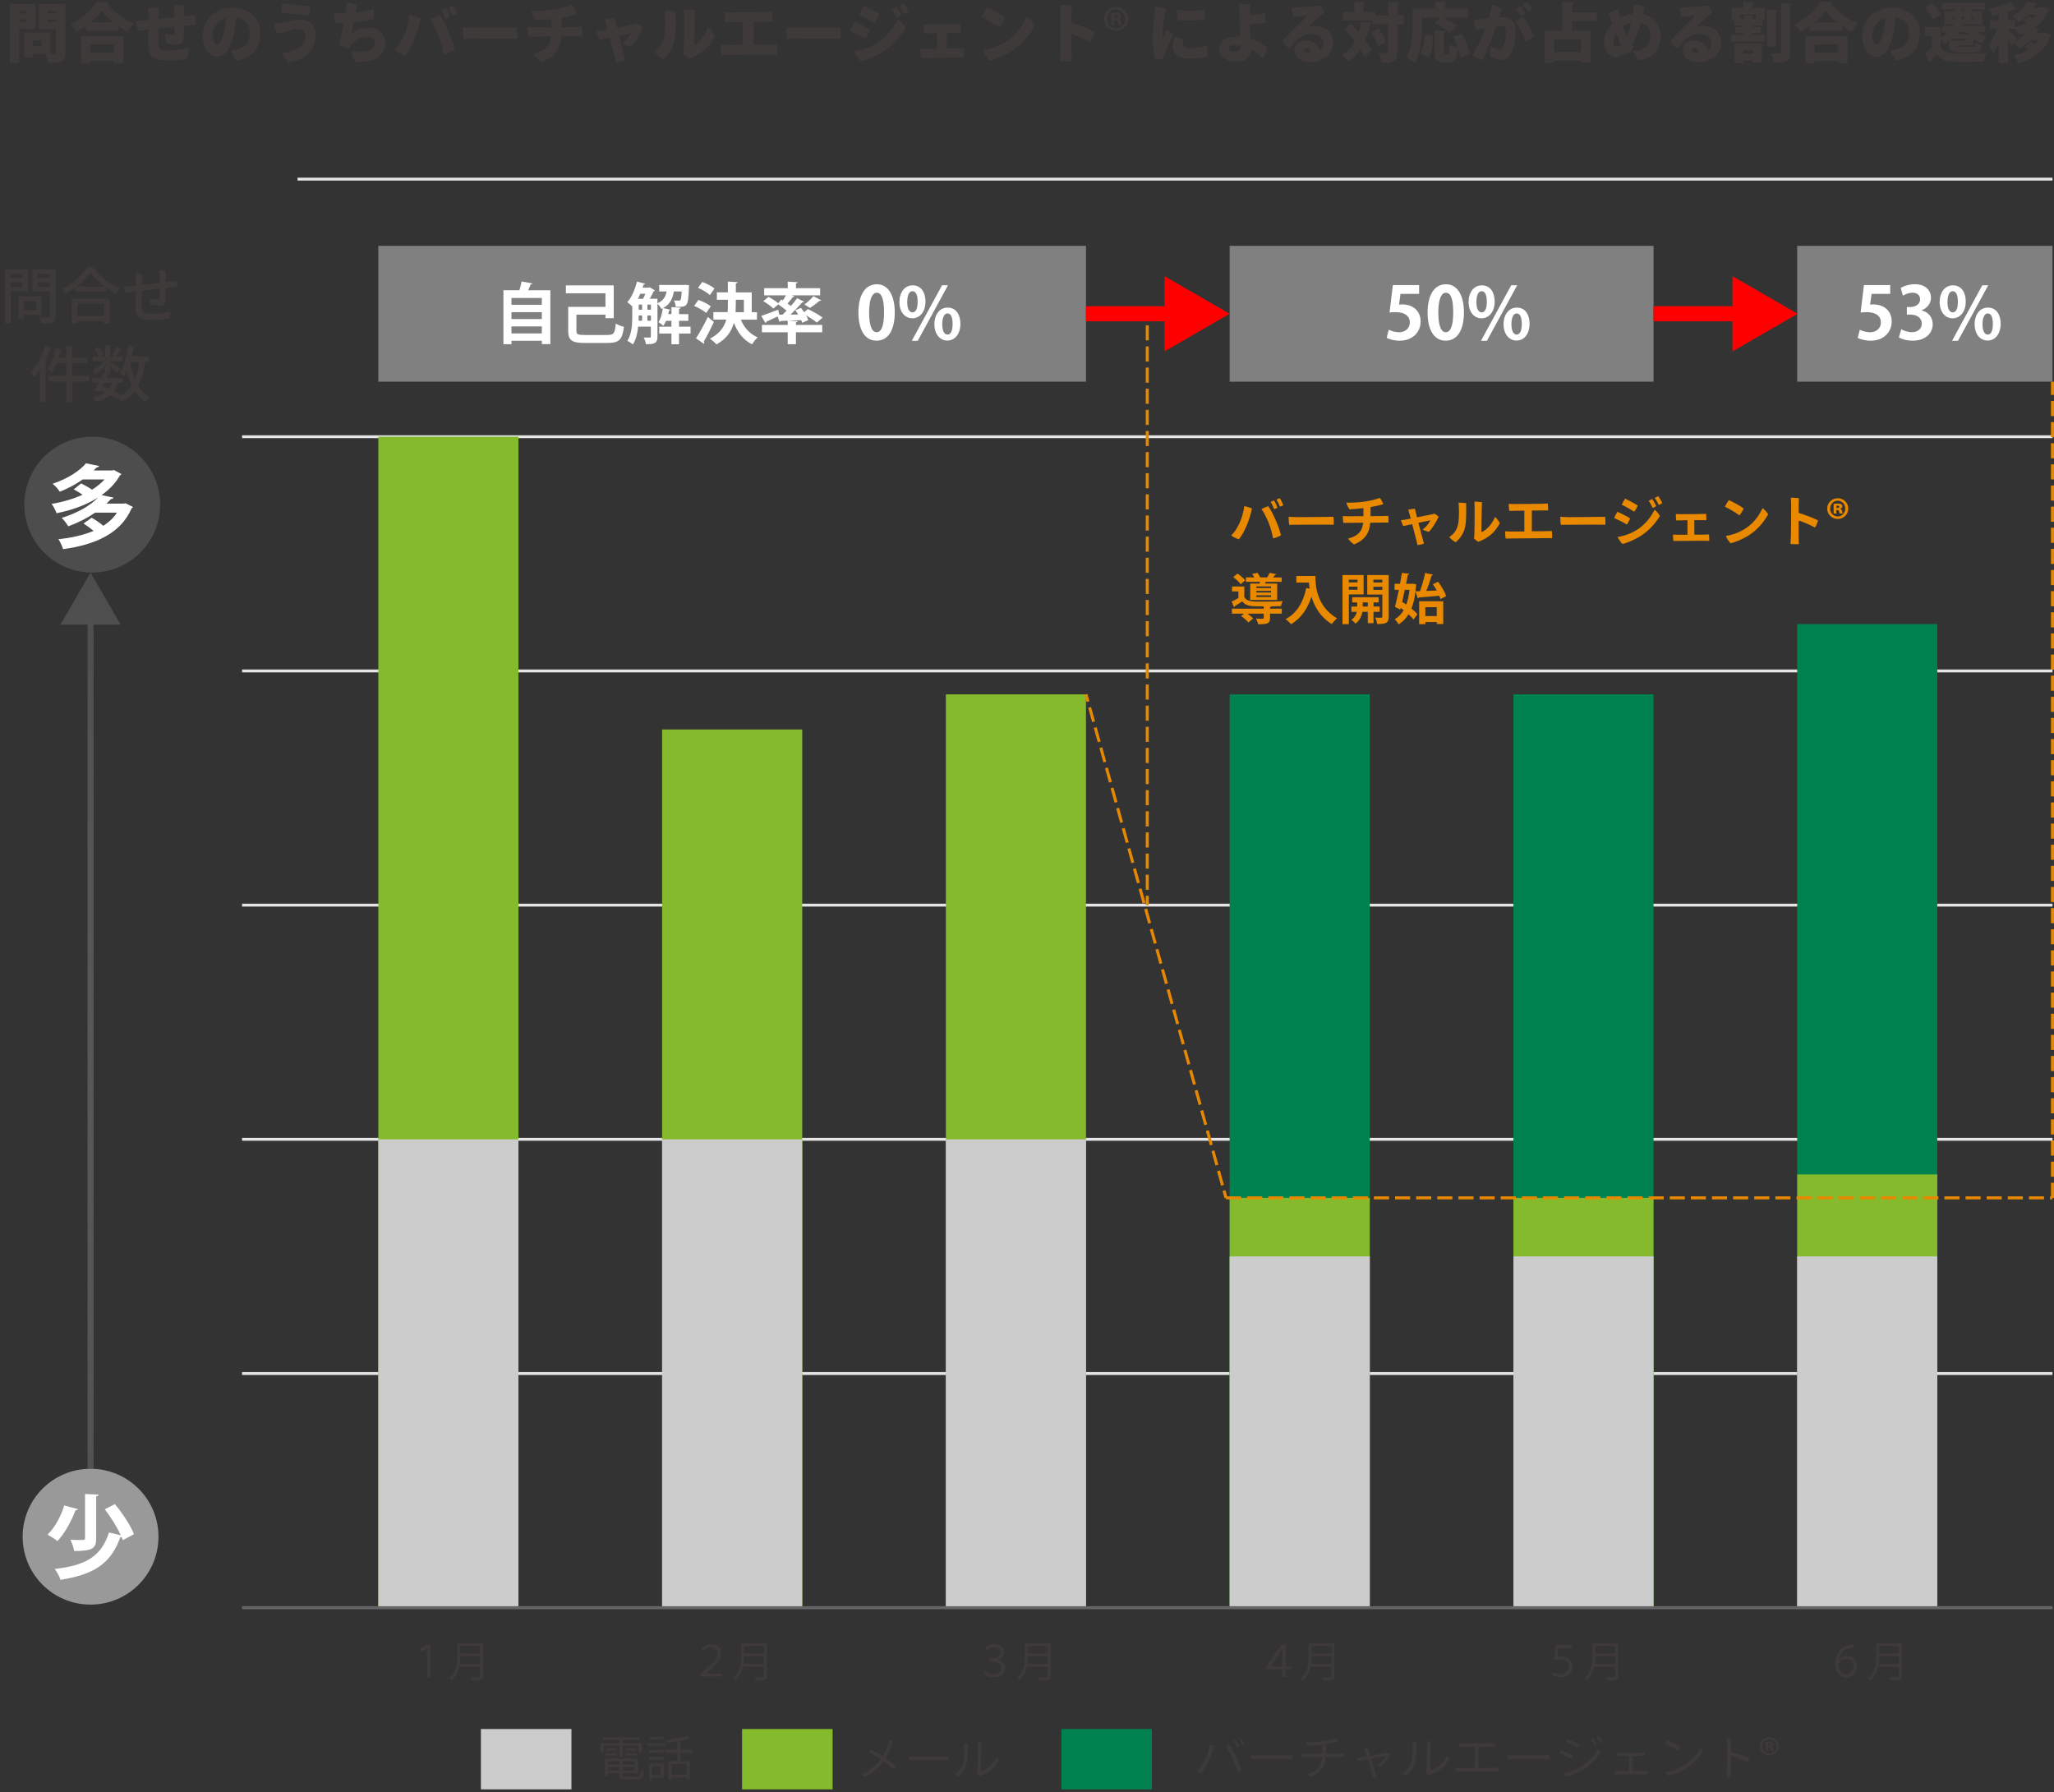 <?xml version="1.0" encoding="UTF-8"?>
<svg id="_レイヤー_2" data-name="レイヤー 2" xmlns="http://www.w3.org/2000/svg" xmlns:xlink="http://www.w3.org/1999/xlink" viewBox="0 0 680.5 593.66">
  <rect x="0" y="0" width="680.5" height="593.66" fill="#333333" stroke="none"/>
  <defs>
    <style>
      .cls-1 {
        stroke: #e5e5e5;
        stroke-width: .95px;
      }

      .cls-1, .cls-2, .cls-3, .cls-4, .cls-5, .cls-6, .cls-7 {
        fill: none;
        stroke-miterlimit: 10;
      }

      .cls-8 {
        fill: #fff;
      }

      .cls-9 {
        fill: #cbcbcb;
      }

      .cls-10 {
        fill: url(#_名称未設定グラデーション_98-2);
      }

      .cls-2 {
        stroke: url(#_名称未設定グラデーション_98);
        stroke-width: 2px;
      }

      .cls-3 {
        stroke: #666;
      }

      .cls-11 {
        fill: #4d4d4d;
      }

      .cls-12 {
        fill: #008250;
      }

      .cls-4 {
        stroke-dasharray: 0 0 5 2;
      }

      .cls-4, .cls-5, .cls-7 {
        stroke: #e88800;
      }

      .cls-13 {
        fill: #3e3a39;
      }

      .cls-14 {
        fill: gray;
      }

      .cls-15 {
        fill: #e98900;
      }

      .cls-6 {
        stroke: red;
        stroke-width: 5px;
      }

      .cls-16 {
        fill: #999;
      }

      .cls-17 {
        fill: #ccc;
      }

      .cls-7 {
        stroke-dasharray: 0 0 4.95 1.98;
      }

      .cls-18 {
        fill: #84ba2c;
      }

      .cls-19 {
        fill: red;
      }
    </style>
    <linearGradient id="_名称未設定グラデーション_98" data-name="名称未設定グラデーション 98" x1="30" y1="486.59" x2="30" y2="189.68" gradientUnits="userSpaceOnUse">
      <stop offset="0" stop-color="gray" stop-opacity=".4"/>
      <stop offset="1" stop-color="#4d4d4d"/>
    </linearGradient>
    <linearGradient id="_名称未設定グラデーション_98-2" data-name="名称未設定グラデーション 98" x1="30" y1="486.59" x2="30" y2="189.68" xlink:href="#_名称未設定グラデーション_98"/>
  </defs>
  <g id="_レイヤー_1-2" data-name="レイヤー 1">
    <g>
      <line class="cls-1" x1="80.2" y1="144.68" x2="680" y2="144.68"/>
      <line class="cls-4" x1="680" y1="396.84" x2="680" y2="126.45"/>
      <line class="cls-1" x1="98.57" y1="59.34" x2="680" y2="59.34"/>
      <line class="cls-1" x1="80.2" y1="222.27" x2="680" y2="222.27"/>
      <line class="cls-1" x1="80.2" y1="299.86" x2="680" y2="299.86"/>
      <line class="cls-1" x1="80.2" y1="377.44" x2="680" y2="377.44"/>
      <line class="cls-1" x1="80.2" y1="455.03" x2="680" y2="455.03"/>
      <rect class="cls-18" x="125.34" y="144.68" width="46.42" height="387.93"/>
      <rect class="cls-17" x="125.34" y="377.44" width="46.42" height="155.17"/>
      <rect class="cls-18" x="219.36" y="241.67" width="46.42" height="290.95"/>
      <rect class="cls-18" x="313.37" y="230.03" width="46.42" height="302.59"/>
      <rect class="cls-12" x="407.39" y="230.03" width="46.42" height="302.59"/>
      <rect class="cls-12" x="501.4" y="230.03" width="46.42" height="302.59"/>
      <rect class="cls-12" x="595.42" y="206.75" width="46.42" height="325.86"/>
      <rect class="cls-18" x="407.39" y="396.84" width="46.42" height="135.78"/>
      <rect class="cls-18" x="501.4" y="396.84" width="46.42" height="135.78"/>
      <rect class="cls-18" x="595.42" y="389.08" width="46.42" height="143.53"/>
      <rect class="cls-17" x="219.36" y="377.44" width="46.42" height="155.17"/>
      <rect class="cls-17" x="313.37" y="377.44" width="46.42" height="155.17"/>
      <rect class="cls-17" x="407.39" y="416.24" width="46.42" height="116.38"/>
      <rect class="cls-17" x="501.4" y="416.24" width="46.42" height="116.38"/>
      <rect class="cls-17" x="595.42" y="416.24" width="46.42" height="116.38"/>
      <line class="cls-3" x1="80.2" y1="532.61" x2="680" y2="532.61"/>
      <g>
        <path class="cls-13" d="m11.75,9.6h-5.44v11.29h-3.08V1.31h8.53v8.29Zm-2.91-5.96h-2.53v.77h2.53v-.77Zm-2.53,3.62h2.53v-.79h-2.53v.79ZM21.67,1.31v15.98c0,3.08-1.24,3.6-5.74,3.6-.11-.84-.56-2.21-.99-3.04h-4.01v1.18h-2.87v-8.21h8.5v6.96h1.39c.41,0,.56-.15.56-.54v-7.63h-5.59V1.31h8.74Zm-8.01,14.01v-1.97h-2.72v1.97h2.72Zm4.86-11.7h-2.64v.79h2.64v-.79Zm-2.64,3.68h2.64v-.84h-2.64v.84Z"/>
        <path class="cls-13" d="m28.49,8.59c-1.01.71-2.1,1.39-3.19,1.97-.41-.73-1.26-1.89-1.91-2.48,3.66-1.76,7.11-4.99,8.66-7.56l4.09.24c-.09.26-.3.45-.64.49,2.06,2.74,5.61,5.27,8.8,6.49-.77.79-1.48,1.86-2.04,2.81-1.03-.54-2.06-1.16-3.06-1.86v1.48h-10.71v-1.56Zm-1.56,12.34v-8.98h13.97v8.98h-3.21v-.75h-7.69v.75h-3.06Zm10.75-6.23h-7.69v2.76h7.69v-2.76Zm-.17-7.28c-1.54-1.24-2.89-2.57-3.79-3.81-.88,1.24-2.16,2.57-3.68,3.81h7.48Z"/>
        <path class="cls-13" d="m61.05,5.4c1.37-.13,2.59-.26,3.51-.34.21.81.26,2.23.19,3.15-.81.04-2.14.17-3.73.32-.02,1.63-.13,3.58-.28,4.52-.19,1.11-.96,1.71-2.16,1.71-.88,0-2.61-.19-3.56-.41-.15-.54-.3-2.16-.26-3.15.79.21,1.95.41,2.46.41.39,0,.54-.11.6-.54.06-.43.06-1.29.06-2.23-1.76.17-3.64.39-5.4.58-.04,1.8-.06,3.45-.06,4.24,0,2.46.19,3.06,3.21,3.06,2.66,0,5.23-.47,6.79-1.03.04.79-.15,2.94-.36,3.66-1.09.39-3.53.66-6.17.66-5.7,0-6.75-1.5-6.75-5.55,0-.84.02-2.83.04-4.69-1.48.17-2.7.32-3.43.43-.32-.86-.58-2.48-.62-3.26.96-.04,1.46-.04,2.7-.15l1.39-.13v-.64c0-.96-.02-2.19-.17-3.54.86,0,2.94.13,3.6.3-.02.71-.06,2.04-.11,3.51l5.33-.58c-.02-1.26-.09-2.68-.26-4.05,1.05,0,2.55.11,3.41.3v3.41Z"/>
        <path class="cls-13" d="m86.27,11.01c0,4.76-2.57,8.23-7.88,9.04-.66-.69-1.63-2.38-1.91-3.38.75-.02,1.48-.15,2.1-.28,2.36-.49,4.13-2.23,4.13-5.4,0-3-1.82-4.86-4.46-5.25-.11,1.54-.34,3.66-.77,5.48-1.01,4.37-2.64,7.58-5.63,7.58-2.4,0-4.73-3.04-4.73-6.9,0-5.4,4.26-9.34,10.03-9.34,5.16,0,9.13,3.23,9.13,8.44Zm-11.44-5.03c-3,.9-4.35,3.56-4.35,5.72,0,2.04.79,3.08,1.44,3.08.99,0,1.71-1.78,2.29-4.26.3-1.33.54-3,.62-4.54Z"/>
        <path class="cls-13" d="m101.14,11.83c0-1.33-.71-2.23-2.23-2.23-1.97,0-4.22,1.03-7.09,1.52-.43-.71-.99-2.4-1.09-3.32,2.89-.21,6.58-1.31,8.76-1.31,3,0,5.08,1.93,5.08,5.08,0,4.73-2.91,8.03-8.85,9.15-.84-.62-1.93-2.19-2.29-3.17,4.61-.54,7.71-2.12,7.71-5.7v-.02Zm1.58-9.88c.09.84-.19,2.53-.41,3.19-2.23-.11-6.71-.6-8.98-.92-.09-.88,0-2.44.15-3.21,2.25.49,7.2.94,9.23.94Z"/>
        <path class="cls-13" d="m114.51,3.58c.13-.81.24-1.93.28-2.76,1.03.11,2.85.47,3.66.79-.11.34-.34,1.33-.62,2.59,2.04-.24,4.22-.62,5.93-1.24.09.56.09,2.51-.04,3.3-1.86.51-4.28.88-6.58,1.09-.3,1.52-.58,2.98-.69,3.75,1.54-1.16,3.32-1.91,5.78-1.91,3.34,0,5.42,2.23,5.42,4.93,0,4.46-3.86,6.79-9.98,6.36-.43-.62-1.14-2.46-1.29-3.41,4.65.62,7.84-.28,7.84-2.98,0-1.24-1.11-1.97-2.53-1.97-2.74,0-4.52,1.78-5.42,2.87-.26.32-.54.81-.77,1.22-.75-.21-2.42-.84-3.04-1.33.17-.66.32-1.5.49-2.4.19-1.18.54-3.06.86-4.91-1.03.02-1.93.04-2.59,0-.26-.75-.51-2.23-.6-3.32.77.13,1.76.21,2.72.21.3,0,.64,0,1.01-.02l.15-.88Z"/>
        <path class="cls-13" d="m135.62,5.04c1.26.19,2.85.71,3.73,1.07-.32,1.78-1.11,4.44-1.91,6.41-.99,2.49-2.01,4.43-3.15,5.87-1.22-.36-2.76-1.09-3.62-1.82,1.71-1.82,2.61-3.53,3.39-5.38.69-1.56,1.41-4.22,1.56-6.15Zm6.83,1.41c.86-.47,2.42-1.14,3.26-1.44.99,1.46,1.84,3.06,2.78,5.14,1.18,2.66,1.71,4.39,2.21,6.34-.73.58-2.53,1.26-3.81,1.48-.3-1.99-.86-4.28-1.82-6.6-.77-1.89-1.67-3.66-2.61-4.93Zm6.66-.81c-.3.24-.99.51-1.52.66-.26-.77-.84-2.12-1.31-2.89.51-.26,1.07-.49,1.5-.64.47.66,1.14,2.23,1.33,2.87Zm2.33-.99c-.32.24-.99.51-1.52.66-.3-.81-.88-2.1-1.33-2.81.51-.28,1.07-.51,1.52-.64.45.66,1.11,2.1,1.33,2.79Z"/>
        <path class="cls-13" d="m157.04,9.21c4.82,0,11.27-.09,14.2-.13.13.79.15,2.89.09,3.77-3.45-.11-14.63.06-17.74.06-.13-.9-.26-2.83-.24-3.86.81.06,2.59.15,3.68.15Z"/>
        <path class="cls-13" d="m186.1,9c2.27-.04,4.16-.06,4.58-.06.49,0,1.63-.04,2.12-.06.15.86.17,2.36.11,3.19-.66-.02-1.37-.02-2.04-.02l-4.86.04c-.34,3.92-2.08,6.77-6.49,8.44-.84-.43-2.38-1.91-2.87-2.76,3.92-.92,5.55-2.51,5.93-5.63-2.55.02-4.84.04-5.46.04-.69,0-1.5.02-2.1.02-.13-.73-.26-2.53-.26-3.21.64.04,1.31.04,2.04.06.56.02,3.11,0,5.87-.02v-2.72c-1.78.21-3.88.39-5.21.41-.6-.81-1.26-2.21-1.52-3.17,1.74.09,5.06,0,7.84-.43,2.36-.36,4.41-.96,5.63-1.5.69.73,1.37,2.12,1.71,3-1.2.43-3.17.88-5.03,1.22v3.17Z"/>
        <path class="cls-13" d="m204.37,9.21c2.29-.45,4.73-.92,5.55-1.11.41-.09.71-.19,1.05-.3.58.34,1.48.92,2.01,1.48-.71,1.71-2.48,4.86-3.88,6.21-.88-.19-2.36-.77-2.91-1.11,1.09-.77,2.25-2.1,2.83-3.43l-4.01.86c.69,2.83,1.46,5.85,1.73,6.86.06.28.3,1.09.39,1.33-.71.28-2.25.64-3.15.71-.09-.49-.21-1.16-.32-1.65-.24-1.03-.96-4.01-1.61-6.6-1.59.32-2.94.62-3.41.73-.36-.6-.92-2.16-1.07-2.79.79-.09,1.54-.17,2.14-.28l1.67-.32c-.17-.71-.32-1.26-.39-1.52-.15-.56-.41-1.44-.58-1.86.71-.15,2.42-.43,3.19-.51.09.43.26,1.29.36,1.73l.39,1.59Z"/>
        <path class="cls-13" d="m220.4,6.82c0-1.44-.09-2.46-.21-3.26,1.03,0,2.61.11,3.64.24,0,8.14.47,11.72-4.03,15.75-.81-.36-2.42-1.59-3.08-2.48.56-.32,1.07-.71,1.48-1.18,1.99-2.08,2.21-4.31,2.21-9.06Zm5.98,10.99c.11-.47.19-.86.19-1.54.06-2.25.15-7.73.09-11.03,0-.71-.02-1.46-.06-2.06.56,0,2.59.13,3.6.3-.13,1.56-.24,8.55-.24,11.29,1.84-.75,3.69-3.26,4.63-5.81.75.6,1.8,2.06,2.31,3-1.35,2.61-3.39,5.29-7.48,7.07-.3.11-.6.26-.96.41-.64-.41-1.61-1.2-2.08-1.63Z"/>
        <path class="cls-13" d="m249.69,14.85c2.66-.04,4.99-.09,5.48-.09.81-.02,1.59-.04,2.19-.09.19.99.21,2.38.15,3.41h-1.67c-.79,0-12.28.11-14.25.13-.9,0-1.99.04-2.61.06-.17-.92-.3-2.33-.24-3.45.75.04,1.31.04,2.08.09.54.02,2.76,0,5.31-.02v-7.61l-3.86.06-1.89.06c-.19-.84-.36-2.49-.28-3.36.71.02,1.35.04,2.06.04,2.16.02,9.6-.09,11.18-.09.92-.02,1.61-.06,2.4-.11.17.9.21,2.31.17,3.3-.94-.02-3.54,0-6.23.04v7.6Z"/>
        <path class="cls-13" d="m264.17,9.21c4.82,0,11.27-.09,14.2-.13.13.79.15,2.89.09,3.77-3.45-.11-14.63.06-17.74.06-.13-.9-.26-2.83-.24-3.86.81.06,2.59.15,3.69.15Z"/>
        <path class="cls-13" d="m288.24,9.86c-.28.79-1.09,2.31-1.61,2.96-1.37-.88-3.49-1.95-5.03-2.61.32-.77,1.18-2.46,1.54-2.98,1.46.6,3.75,1.74,5.1,2.64Zm1.48,4.88c3.26-1.76,6.02-4.86,7.8-8.48.94.64,2.1,2.1,2.57,2.94-1.76,3.02-4.93,6.43-8.57,8.51-2.27,1.31-4.5,2.16-6.19,2.61-.94-.75-1.91-2.31-2.38-3.36,2.29-.26,4.8-1.14,6.77-2.21Zm1.65-9.98c-.32.77-1.2,2.29-1.71,2.89-1.37-.92-3.43-2.1-4.95-2.83.34-.73,1.26-2.38,1.65-2.91,1.44.71,3.69,1.91,5.01,2.85Zm7.24.32c-.32.28-1.03.64-1.61.84-.36-.79-.96-2.04-1.54-2.83.54-.32,1.14-.64,1.61-.81.54.69,1.29,2.12,1.54,2.81Zm2.42-1.22c-.34.28-1.05.64-1.63.86-.39-.88-.99-2.06-1.52-2.79.54-.34,1.11-.62,1.61-.81.54.69,1.26,2.01,1.54,2.74Z"/>
        <path class="cls-13" d="m313.73,16.11c2.04-.02,3.83-.04,4.22-.04.41,0,.99-.02,1.41-.04.06.6.06,2.57.06,3.04-.69-.04-1.82-.04-2.55-.04-.9,0-8.85.06-10.2.09-.69.02-1.11.02-1.59.02-.06-.71-.17-2.46-.17-3.04.54.04,1.22.06,1.84.06.43,0,1.93,0,3.73-.02v-5.16c-1.2.02-2.25.02-2.74.02-.69.02-1.07.04-1.56.04-.09-.73-.19-2.44-.19-3.04.54.04,1.26.06,1.86.06,1.14.02,8.03-.06,8.95-.09.43,0,1.01-.02,1.44-.04.06.62.06,2.53.06,3-.73-.02-1.84-.02-2.59-.02l-1.99.02v5.18Z"/>
        <path class="cls-13" d="m333,5.85c-.32.94-1.37,2.57-2.01,3.32-1.41-1.09-3.94-2.61-5.81-3.47.43-.84,1.5-2.61,1.91-3.17,1.71.75,4.35,2.16,5.91,3.32Zm-.73,8.55c3.86-2.14,6.11-5.1,7.86-8.89.94.62,2.21,2.08,2.68,2.96-2.08,3.77-4.91,6.92-8.65,9.04-2.29,1.26-4.56,2.16-6.26,2.61-.96-.9-1.93-2.42-2.29-3.49,2.38-.34,4.71-1.16,6.66-2.23Z"/>
        <path class="cls-13" d="m361.11,13.89c-1.61-.86-3.98-1.95-6.11-2.68,0,2.72.02,5.21.02,6.19,0,.62.04,1.93.11,2.93-.99.11-3,.02-3.98-.11.06-.71.15-2.01.17-2.94.04-2.29.09-10.39.06-12.45,0-.88-.04-2.16-.15-3.19,1.01-.04,2.94.04,3.86.17-.06.86-.09,3.13-.09,5.7,2.61.84,5.68,2.04,7.58,2.91-.24,1.01-.9,2.64-1.48,3.45Z"/>
        <path class="cls-13" d="m369.76,2.34c2.25,0,3.98,1.71,3.98,3.9s-1.74,3.94-3.98,3.94-3.99-1.74-3.99-3.94,1.8-3.9,3.99-3.9Zm0,7.07c1.76,0,3.04-1.39,3.04-3.15s-1.31-3.17-3.06-3.17-3.04,1.41-3.04,3.17c0,1.89,1.46,3.15,3.06,3.15Zm-1.5-1.11v-3.96c.36-.06.84-.13,1.46-.13.71,0,1.74.13,1.74,1.16,0,.47-.36.79-.81.92v.06c.39.13.58.45.69.96.13.6.21.84.3.99h-.9c-.11-.15-.19-.49-.3-.99-.15-.62-.49-.62-1.31-.62v1.61h-.86Zm.88-2.23c.66,0,1.39,0,1.39-.6,0-.36-.26-.62-.88-.62-.26,0-.43.02-.51.04v1.18Z"/>
        <path class="cls-13" d="m386.28,2.9c-.58,2.66-.9,4.86-1.09,7.13-.04.75-.11,1.71-.06,2.29.02.26.13.34.26.06.24-.56.64-1.63.99-2.46.75.36,1.8,1.09,2.29,1.69-1.22,2.25-2.79,6.13-3.43,8.12-.73.02-1.86-.06-2.66-.26-.41-1.2-.66-4.13-.69-6.38,0-3.3.32-6.45.58-8.48.09-.71.19-1.65.24-2.4,1.05.04,2.7.36,3.58.69Zm5.98,10.18c-.24.45-.41,1.07-.41,1.52,0,.9.75,1.41,2.72,1.41s3.94-.41,5.25-1.03c.24.84.3,2.7.17,3.62-.73.26-2.89.79-5.68.79-3.88,0-5.83-1.5-5.83-3.88,0-.9.24-2.14.73-3.3,1.01.13,2.29.51,3.04.86Zm6.83-9.9c.15.77.11,2.53.02,3.32-2.08.32-6.77.36-8.89.15-.17-.81-.32-2.36-.24-3.41,2.72.45,7.07.39,9.1-.06Z"/>
        <path class="cls-13" d="m414.52,16.58c0,1.63-1.16,3.81-4.91,3.81-3.21,0-5.78-1.5-5.78-4.24,0-2.12,1.71-4.01,5.93-4.01.39,0,.79.02,1.18.04-.08-1.93-.19-4.07-.24-5.55-.04-1.16-.06-2.31-.09-3.21-.02-.88-.04-1.63-.08-2.16,1.13-.02,3.04.13,3.79.32-.13,1.31-.19,2.33-.24,3.45,1.44-.11,3.24-.3,4.93-.73.26.73.43,2.38.45,3.19-.92.19-3.34.45-5.4.62.04,1.39.15,3.13.26,4.73,2.38.73,4.35,1.93,5.59,3-.15,1.16-.81,2.66-1.58,3.49-1.01-1.11-2.33-2.14-3.81-2.91v.15Zm-3.51-1.41c-.6-.11-1.2-.17-1.8-.17-1.5,0-2.12.49-2.12,1.07,0,.73.83,1.16,2.08,1.16s1.82-.64,1.84-2.06Z"/>
        <path class="cls-13" d="m441.67,14.25c0,3.21-2.59,6.32-7.71,6.32-2.98,0-5.01-1.54-5.01-3.83,0-1.84,1.48-3.32,3.6-3.32,2.53,0,4.11,1.41,4.65,3.26.79-.6,1.18-1.46,1.18-2.46,0-1.93-1.69-2.96-3.99-2.96-3.68,0-5.68,2.74-7.18,4.97-.81-.62-1.82-1.76-2.38-2.63,1.5-1.65,3.88-4.01,5.33-5.42,1.24-1.24,2.46-2.4,3.11-3.13-1.18.19-2.74.39-4.74.56-.28-.77-.6-2.21-.66-3.19.69.06,1.54.09,2.27.04,1.82-.11,6.3-.47,7.26-.69.51.51,1.13,1.63,1.43,2.38-1.24,1.01-2.48,1.99-3.66,3.06-.73.62-1.46,1.29-1.84,1.74.58-.24,1.44-.39,2.04-.39,3.62,0,6.3,1.95,6.3,5.7Zm-7.3,3.34c-.19-.99-.73-1.58-1.59-1.58-.54,0-.81.36-.81.66,0,.58.6.94,1.69.94.26,0,.49,0,.71-.02Z"/>
        <path class="cls-13" d="m447.63,7.8c.81.88,1.69,1.84,2.55,2.85.34-1.11.6-2.29.79-3.53l3.47.66c-.06.21-.26.34-.6.36-.39,1.86-.88,3.6-1.52,5.18.9,1.22,1.67,2.4,2.16,3.43l-2.48,2.12c-.32-.73-.77-1.56-1.31-2.44-1.09,1.65-2.44,3-4.11,4.05-.39-.64-1.31-1.8-1.88-2.36,1.78-.99,3.15-2.46,4.18-4.35-1.09-1.46-2.31-2.94-3.43-4.2l2.18-1.78Zm17.48-2.7v2.98h-2.14v9.04c0,2.74-.69,3.75-5.25,3.75-.09-.92-.54-2.42-.96-3.36,1.11.06,2.25.06,2.63.06.36,0,.49-.11.49-.47v-9.02h-5.1v-1.31h-9.9v-2.87h3.86V.56l3.6.19c-.02.24-.19.36-.62.45v2.7h3.88v1.2h4.29V.54l3.73.17c-.04.24-.19.41-.64.47v3.92h2.14Zm-8.65,10.2c-.3-1.24-1.22-3.17-2.16-4.61l2.49-1.22c.99,1.37,2.01,3.17,2.36,4.46l-2.68,1.37Z"/>
        <path class="cls-13" d="m471.11,8.23c0,3.58-.36,9.17-2.36,12.6-.58-.51-1.97-1.44-2.7-1.76,1.8-3.08,1.93-7.69,1.93-10.84V2.9h7.54V.54l3.9.21c-.02.24-.19.39-.64.47v1.67h7.61v2.96h-8.29c1.56.77,3.49,1.86,4.52,2.72l-2.23,2.29c-1.05-.99-3.36-2.4-5.1-3.3l1.74-1.71h-5.91v2.38Zm-.45,9.6c.81-1.63,1.2-3.98,1.37-6.43l2.81.62c-.19,2.51-.51,5.29-1.41,7.03l-2.76-1.22Zm13.15,1.33c-.11-.92-.39-2.08-.77-3.3h-.02c-.26,3.73-.96,4.84-3.02,4.84h-1.74c-2.42,0-3-.92-3-3.64v-7.01l3.73.19c-.02.24-.19.39-.64.47v6.32c0,.81.06.9.47.9h.88c.45,0,.54-.49.6-3.32.62.51,1.93,1.03,2.72,1.24-.41-1.24-.92-2.53-1.46-3.66l2.81-1.05c1.13,2.14,2.23,4.91,2.51,6.79l-3.06,1.22Z"/>
        <path class="cls-13" d="m502.18,10.41c0,2.79-.71,5.89-1.76,7.61-.79,1.33-1.69,1.8-2.98,1.8-1.01,0-2.59-.41-3.64-.86-.26-.99-.26-2.76-.11-3.6.77.41,2.12,1.01,2.89,1.01.51,0,.81-.09,1.14-.58.73-1.03,1.22-3.36,1.22-5.18,0-1.48-.58-2.04-1.93-2.04-.3,0-.77.06-1.35.15-1.09,3.08-3.3,9.04-4.52,11.25-.94-.21-2.55-1.01-3.26-1.63,1.56-2.55,3.17-6.23,4.2-8.98-.99.17-2.04.34-3.08.47-.34-.81-.64-2.27-.71-3.32.9.04,1.86-.04,2.66-.13.62-.04,1.39-.13,2.21-.24.39-1.39.81-3.15,1.01-4.48,1.18.19,2.76.75,3.49,1.16-.21.73-.51,1.63-.96,2.91.54-.04,1.03-.06,1.44-.06,2.27,0,4.05,1.67,4.05,4.73Zm6,1.59c-.54.58-1.93,1.39-2.85,1.74-.75-2.57-2.1-5.18-3.26-6.64.69-.54,1.89-1.2,2.61-1.52,1.22,1.39,2.87,4.5,3.49,6.43Zm-4.29-6.71c-.43-.73-1.01-1.67-1.63-2.38.41-.34,1.11-.75,1.5-.92.54.58,1.29,1.61,1.69,2.34-.3.3-1.01.77-1.56.96Zm2.27-1.37c-.45-.71-1.03-1.61-1.67-2.31.41-.34,1.11-.77,1.5-.94.54.56,1.29,1.54,1.71,2.27-.3.3-.99.79-1.54.99Z"/>
        <path class="cls-13" d="m529.07,7.01h-8.25v3.21h6.21v10.5h-3.21v-.58h-8.98v.69h-3.06v-10.6h5.81V.52l3.9.21c-.02.24-.21.39-.66.47v2.89h8.25v2.91Zm-5.25,10.2v-4.09h-8.98v4.09h8.98Z"/>
        <path class="cls-13" d="m541.13,3.88c.11-.92.19-1.78.17-2.51,1.22.09,2.68.45,3.51.9-.13.81-.28,1.63-.43,2.44,3.13.71,5.85,3.08,5.85,7.16,0,4.99-3.32,7.54-7.16,8.08-.71-.66-1.67-2.19-2.04-3.04,4.11-.04,5.74-2.12,5.74-5.14,0-2.12-1.2-3.73-3.06-4.24-.71,2.51-1.56,4.73-2.46,6.32-.15.26-.3.54-.47.79.21.26.41.49.62.71-.32.71-1.44,2.01-2.16,2.46-.11-.13-.26-.3-.39-.47-.9.94-1.97,1.56-3.34,1.56-2.4,0-4.13-2.19-4.13-4.86,0-2.06.81-4.33,2.76-6.21l-.34-1.01c-.28-.84-.56-1.69-.84-2.38.77-.58,2.04-1.22,3.04-1.41.19.86.45,1.89.77,2.91,1.33-.71,2.81-1.18,4.26-1.37l.09-.69Zm-4.09,10.82c-.54-.96-1.11-2.16-1.71-3.64-.64,1.01-.92,2.01-.92,2.72,0,.9.43,1.69,1.26,1.69.49,0,.94-.24,1.39-.75l-.02-.02Zm.64-5.96c.45,1.24.88,2.33,1.24,3.04.62-1.26,1.16-2.68,1.54-4.28-1.07.21-1.93.64-2.79,1.24Z"/>
        <path class="cls-13" d="m570.23,14.25c0,3.21-2.59,6.32-7.71,6.32-2.98,0-5.01-1.54-5.01-3.83,0-1.84,1.48-3.32,3.6-3.32,2.53,0,4.11,1.41,4.65,3.26.79-.6,1.18-1.46,1.18-2.46,0-1.93-1.69-2.96-3.99-2.96-3.68,0-5.68,2.74-7.18,4.97-.81-.62-1.82-1.76-2.38-2.63,1.5-1.65,3.88-4.01,5.33-5.42,1.24-1.24,2.46-2.4,3.11-3.13-1.18.19-2.74.39-4.74.56-.28-.77-.6-2.21-.66-3.19.69.06,1.54.09,2.27.04,1.82-.11,6.3-.47,7.26-.69.51.51,1.13,1.63,1.43,2.38-1.24,1.01-2.48,1.99-3.66,3.06-.73.62-1.46,1.29-1.84,1.74.58-.24,1.44-.39,2.04-.39,3.62,0,6.3,1.95,6.3,5.7Zm-7.3,3.34c-.19-.99-.73-1.58-1.59-1.58-.54,0-.81.36-.81.66,0,.58.6.94,1.69.94.26,0,.49,0,.71-.02Z"/>
        <path class="cls-13" d="m580.5,10.97v.51h4.2v2.31h-11.29v-2.31h4.22v-.51h-2.7v-2.01h2.7v-.49h-3.15v-1.76h-.77V2.57h3.86V.54l3.66.19c-.02.24-.21.39-.64.45v1.39h4.05v4.13h-.79v1.76h-3.34v.49h2.83v2.01h-2.83Zm-5.85,9.92v-6.6h9.06v6.41h-2.93v-.66h-3.34v.86h-2.79Zm1.78-14.57h1.2v-1.26l3.49.19c-.02.21-.19.36-.62.43v.64h1.29v-1.44h-5.36v1.44Zm4.35,10.24h-3.34v1.2h3.34v-1.2Zm8.21-13.2c-.02.24-.19.36-.62.45v11.61h-2.94V3.17l3.56.19Zm1.07-2.38l3.66.15c-.04.24-.19.41-.64.47v15.66c0,2.66-.66,3.6-5.4,3.6-.11-.88-.56-2.29-.99-3.19,1.18.06,2.42.06,2.85.06.36,0,.51-.13.51-.49V.99Z"/>
        <path class="cls-13" d="m599.69,8.59c-1.01.71-2.1,1.39-3.19,1.97-.41-.73-1.26-1.89-1.91-2.48,3.66-1.76,7.11-4.99,8.66-7.56l4.09.24c-.09.26-.3.45-.64.49,2.06,2.74,5.61,5.27,8.8,6.49-.77.79-1.48,1.86-2.04,2.81-1.03-.54-2.06-1.16-3.06-1.86v1.48h-10.71v-1.56Zm-1.56,12.34v-8.98h13.97v8.98h-3.21v-.75h-7.69v.75h-3.06Zm10.75-6.23h-7.69v2.76h7.69v-2.76Zm-.17-7.28c-1.54-1.24-2.89-2.57-3.79-3.81-.88,1.24-2.16,2.57-3.68,3.81h7.48Z"/>
        <path class="cls-13" d="m636.05,11.01c0,4.76-2.57,8.23-7.88,9.04-.66-.69-1.63-2.38-1.91-3.38.75-.02,1.48-.15,2.1-.28,2.36-.49,4.13-2.23,4.13-5.4,0-3-1.82-4.86-4.46-5.25-.11,1.54-.34,3.66-.77,5.48-1.01,4.37-2.63,7.58-5.63,7.58-2.4,0-4.73-3.04-4.73-6.9,0-5.4,4.26-9.34,10.03-9.34,5.16,0,9.13,3.23,9.13,8.44Zm-11.44-5.03c-3,.9-4.35,3.56-4.35,5.72,0,2.04.79,3.08,1.44,3.08.99,0,1.71-1.78,2.29-4.26.3-1.33.54-3,.62-4.54Z"/>
        <path class="cls-13" d="m640.04,1.01c1.16,1.05,2.46,2.53,3,3.69l-2.63,1.69c-.43-1.09-1.65-2.7-2.79-3.83l2.42-1.54Zm5.74,12.6c-.45.3-.9.56-1.39.79-.32-.41-.94-1.07-1.48-1.54v2.68c1.11,2.23,3.21,2.23,7.41,2.23,2.61,0,5.68-.09,7.82-.28-.32.69-.77,2.06-.92,2.89-1.67.09-4.01.15-6.19.15-5.23,0-7.52,0-9.36-2.53-.75.84-1.52,1.65-2.19,2.29.02.26-.06.39-.28.47l-1.52-3.08c.73-.54,1.56-1.2,2.34-1.86v-3.96h-2.21v-2.87h5.1v3.36c.94-.43,1.8-.99,2.53-1.67h-2.14v-2.1h3.77c.11-.17.19-.34.28-.51h-3.13V3.67h3.41v-.54h-4.26V.95h14.27v2.19h-4.56v.54h3.6v4.39h-6.41c-.06.17-.13.34-.21.51h7.63v2.1h-2.53c.92.66,1.99,1.2,3.15,1.54-.58.49-1.37,1.48-1.76,2.12-.99-.39-1.91-.94-2.72-1.63v2.27h-5.29c.02.24.09.39.28.47.19.09.51.11,1.03.11h3.43c.81,0,1.01-.24,1.11-1.33.54.32,1.52.6,2.18.71-.24,1.93-.99,2.42-3,2.42h-4.03c-2.83,0-3.75-.49-3.75-2.4v-1.35Zm5.48-.17v-.58h-4.46c-.24.19-.49.39-.77.58h5.23Zm-4.39-8.08v.99h.75v-.99h-.75Zm5.53,5.96c-.17-.21-.34-.43-.49-.64h-3.04l-.51.64h4.05Zm-2.44-8.18v.54h.77v-.54h-.77Zm0,3.21h.77v-.99h-.77v.99Zm3.88-.99h-.77v.99h.77v-.99Z"/>
        <path class="cls-13" d="m677.45,10.76l2.01.81c-.04.17-.15.26-.28.36-1.59,4.91-5.33,7.61-10.48,9-.32-.77-1.03-1.95-1.58-2.59,1.82-.39,3.47-.99,4.86-1.84-.41-.34-.84-.64-1.24-.9l2.06-1.71c.43.24.92.54,1.35.84.41-.43.75-.88,1.05-1.37h-2.53c-.99,1.01-2.21,1.95-3.73,2.81-.39-.69-1.24-1.69-1.86-2.14l-.73,1.01c-.26-.54-.69-1.26-1.13-1.99v7.86h-3.02v-6.73c-.56,1.37-1.2,2.64-1.88,3.58-.26-.9-.94-2.21-1.39-3,1.03-1.31,2.06-3.34,2.74-5.21h-2.36v-2.89h2.89v-1.95c-.75.19-1.52.36-2.25.51-.13-.62-.56-1.65-.92-2.25,2.46-.56,5.1-1.46,6.73-2.4l2.42,2.23c-.13.13-.34.13-.6.13-.69.32-1.48.62-2.36.92v2.81h2.4v2.44c1.37-.34,2.63-.84,3.77-1.48-.34-.3-.73-.6-1.07-.84l1.93-1.52c.39.24.84.54,1.24.86.41-.39.77-.79,1.09-1.22h-2.7c-.83.86-1.86,1.67-3.11,2.4-.41-.66-1.31-1.69-1.93-2.14,2.46-1.22,3.98-2.94,4.8-4.58l3.36.58c-.06.21-.26.34-.58.34-.17.32-.36.62-.56.94h2.55l.49-.09,1.99.84c-.04.17-.17.26-.3.36-.92,2.46-2.55,4.35-4.65,5.76l1.84.32c-.06.21-.26.34-.58.36l-.51.86h2.21l.54-.09Zm-12.23-.96c.62.49,2.46,2.31,2.87,2.79l-.99,1.39c1.91-.9,3.3-2.06,4.26-3.26-.73.32-1.5.6-2.31.84-.3-.64-.92-1.61-1.43-2.23v.21h-2.4v.26Z"/>
      </g>
      <g>
        <line class="cls-5" x1="359.79" y1="230.03" x2="360.46" y2="232.44"/>
        <line class="cls-7" x1="360.99" y1="234.34" x2="405.25" y2="393.48"/>
        <line class="cls-5" x1="405.52" y1="394.43" x2="406.19" y2="396.84"/>
      </g>
      <line class="cls-4" x1="406.19" y1="396.84" x2="680" y2="396.84"/>
      <line class="cls-4" x1="380.1" y1="107.77" x2="380.1" y2="299.86"/>
      <rect class="cls-14" x="125.34" y="81.45" width="234.45" height="45"/>
      <g>
        <g>
          <path class="cls-8" d="m176.41,93.9c-.09.18-.29.29-.62.31-.22.59-.48,1.28-.79,1.94h7.33v17.84h-2.82v-1.1h-10.06v1.14h-2.66v-17.89h5.3c.29-.95.57-2.02.73-2.9l3.59.66Zm3.1,4.82h-10.06v2.24h10.06v-2.24Zm0,4.69h-10.06v2.29h10.06v-2.29Zm-10.06,7.04h10.06v-2.31h-10.06v2.31Z"/>
          <path class="cls-8" d="m190.97,109.59c0,1.19.4,1.39,2.84,1.39h7.31c2.27,0,2.6-.55,2.88-3.78.7.44,1.91.9,2.71,1.03-.51,4.25-1.47,5.39-5.54,5.39h-7.35c-4.22,0-5.57-.79-5.57-3.98v-7.99h12.34v-4.49h-13.11v-2.62h15.86v10.87h-2.75v-1.17h-9.62v5.35Z"/>
          <path class="cls-8" d="m228.79,108.23v2.27h-3.83v3.56h-2.51v-3.56h-4.05v-2.27h4.05v-1.94h-1.78c-.26.62-.57,1.19-.92,1.65-.37-.37-1.12-.95-1.61-1.23.77-1.03,1.21-2.84,1.47-4.6l-.51.24c-.24-.53-.77-1.28-1.28-1.72v10.89c0,2.24-1.06,2.51-3.81,2.51-.09-.62-.44-1.65-.75-2.22.88.02,1.74.02,2.02.02.26,0,.35-.09.35-.37v-3.26h-4.2c-.22,2.11-.7,4.29-1.74,5.9-.4-.35-1.34-.95-1.85-1.19,1.5-2.29,1.63-5.59,1.63-8.08v-3.34c-.42-.42-1.17-1.06-1.65-1.39,1.41-1.52,2.57-4.2,3.21-6.82l2.71.73c-.07.22-.29.29-.53.26l-.33,1.03h2.07l.33-.11,1.72,1.03c-.09.13-.26.22-.42.24-.33.7-.81,1.65-1.32,2.51h2.55v1.5c2.02-.88,2.71-2.22,3.04-3.92h-2.46v-2.16h8.08l.51-.02,1.3.09c0,.2-.02.46-.04.68-.24,6.54-.42,6.58-4.4,6.49-.02-.66-.24-1.56-.57-2.13.7.09,1.28.09,1.58.09.26,0,.44-.02.59-.22.2-.24.31-.99.4-2.82h-2.6c-.35,2.16-1.1,4.16-3.54,5.5l2.4.55c-.04.15-.2.26-.46.26-.07.4-.15.79-.24,1.19h1.06v-2.31l3.08.18c-.02.2-.18.33-.57.4v1.74h3.08v2.22h-3.08v1.94h3.83Zm-15.75-9.24c.26-.48.55-1.08.77-1.67h-1.67c-.24.57-.51,1.14-.79,1.67h1.69Zm-1.43,5.52c0,.97,0,1.25-.02,1.74h1.14v-1.74h-1.12Zm0-3.59v1.69h1.12v-1.69h-1.12Zm2.88,0v1.69h1.17v-1.69h-1.17Zm0,5.33h1.17v-1.74h-1.17v1.74Z"/>
          <path class="cls-8" d="m231.38,99.36c1.39.48,3.21,1.36,4.11,2.11l-1.52,2.2c-.84-.75-2.6-1.74-4-2.33l1.41-1.98Zm-.79,12.72c1.1-1.69,2.68-4.49,3.92-7.08l2,1.65c-1.06,2.33-2.31,4.77-3.34,6.49.11.15.15.29.15.42s-.04.24-.11.35l-2.62-1.83Zm2.09-18.68c1.36.51,3.15,1.43,4.03,2.18l-1.52,2.18c-.81-.79-2.55-1.8-3.94-2.42l1.43-1.94Zm18.09,12.5h-5.32c1.08,2.64,2.93,4.77,5.59,5.85-.62.53-1.45,1.58-1.85,2.31-2.9-1.41-4.8-3.87-6.05-7.11-.75,2.75-2.38,5.26-5.76,7.15-.48-.55-1.5-1.47-2.2-1.87,3.28-1.72,4.77-3.92,5.44-6.34h-4.27v-2.49h4.71c.07-.79.09-1.61.09-2.42v-1.67h-3.65v-2.46h3.65v-3.56l3.21.18c-.02.22-.18.37-.57.42v2.97h5.26v6.56h1.74v2.49Zm-7-6.58v1.69c0,.79-.02,1.61-.07,2.4h2.75v-4.09h-2.68Z"/>
          <path class="cls-8" d="m264.27,106.4c-.02.22-.18.35-.57.4v.84h8.71v2.44h-8.71v3.96h-2.73v-3.96h-8.54v-2.44h8.54v-1.39l-2.33.09c-.04.18-.2.29-.37.31l-.64-1.8c-1.39.66-2.79,1.32-3.76,1.74,0,.2-.09.35-.26.44l-1.41-2.38c1.43-.46,3.54-1.28,5.61-2.05l.37,1.63h1.08c.44-.42.9-.86,1.34-1.32-.79-.68-1.85-1.45-2.77-2.07l-1.63,1.39c-.68-.73-2.16-1.78-3.32-2.46l1.74-1.43c1.03.55,2.4,1.43,3.21,2.11l1.01-1.23.51.31c.37-.55.75-1.14,1.06-1.69h-7.24v-2.38h7.81v-2.16l3.3.2c-.02.2-.18.35-.57.4v1.56h8.01v2.38h-9.4l.9.37c-.11.18-.35.22-.57.2-.44.64-1.1,1.45-1.74,2.16.4.26.79.55,1.12.79.77-.88,1.5-1.78,2.05-2.57l2.31,1.14c-.07.15-.29.22-.59.22-1.03,1.21-2.49,2.73-3.89,4.07l2.53-.04c-.31-.48-.64-.97-.95-1.41l1.87-.79c.35.44.7.95,1.06,1.45l1.25-1.03c1.58.75,3.74,1.94,4.86,2.82l-1.91,1.65c-.77-.66-2.2-1.61-3.54-2.35.31.55.55,1.08.7,1.52l-1.98.9c-.09-.26-.2-.55-.35-.88-1.39.09-2.79.13-4.03.18v.02l2.86.18Zm7.81-6.89c-.09.13-.33.2-.59.15-.79.73-2.16,1.74-3.1,2.35-.02,0-1.89-1.12-1.89-1.12.99-.73,2.27-1.91,3.01-2.79l2.57,1.41Z"/>
        </g>
        <g>
          <path class="cls-8" d="m284.39,103.58c0-5.52,2.04-9.41,6.12-9.41s5.93,4.22,5.93,9.26c0,6-2.23,9.43-6.05,9.43-4.22,0-6-4.22-6-9.29Zm6.05,6.48c1.63,0,2.45-2.3,2.45-6.55s-.74-6.53-2.42-6.53c-1.54,0-2.52,2.21-2.52,6.53s.89,6.55,2.47,6.55h.02Z"/>
          <path class="cls-8" d="m306.62,99.86c0,3.72-2.09,5.59-4.34,5.59-2.52,0-4.3-2.16-4.3-5.38s1.73-5.54,4.39-5.54c2.88,0,4.25,2.45,4.25,5.33Zm-6.05.26c0,1.97.58,3.36,1.75,3.36s1.7-1.39,1.7-3.5c0-1.94-.43-3.5-1.7-3.5-1.49,0-1.75,2.23-1.75,3.65Zm3.48,12.79h-1.97l10.03-18.41h1.97l-10.03,18.41Zm14.14-5.71c0,3.74-2.06,5.62-4.32,5.62-2.52,0-4.3-2.18-4.3-5.4s1.73-5.52,4.39-5.52c2.88,0,4.22,2.45,4.22,5.3Zm-6.02.14c0,2.06.58,3.5,1.75,3.5s1.68-1.42,1.68-3.5c0-1.94-.41-3.5-1.68-3.5s-1.75,1.82-1.75,3.5Z"/>
        </g>
      </g>
      <rect class="cls-14" x="407.39" y="81.45" width="140.44" height="45"/>
      <g>
        <path class="cls-8" d="m470.16,94.43v2.93h-6.17l-.48,3.55c.34-.05.62-.07,1.01-.07,3.17,0,6.14,1.78,6.14,5.69,0,3.48-2.66,6.34-6.94,6.34-1.8,0-3.43-.46-4.32-.94l.7-2.69c.72.38,2.04.84,3.43.84,1.85,0,3.55-1.18,3.55-3.26s-1.61-3.41-4.68-3.41c-.82,0-1.44.05-2.04.12l1.1-9.1h8.69Z"/>
        <path class="cls-8" d="m472.96,103.58c0-5.52,2.04-9.41,6.12-9.41s5.93,4.22,5.93,9.26c0,6-2.23,9.43-6.05,9.43-4.22,0-6-4.22-6-9.29Zm6.05,6.48c1.63,0,2.45-2.3,2.45-6.55s-.74-6.53-2.42-6.53c-1.54,0-2.52,2.21-2.52,6.53s.89,6.55,2.47,6.55h.02Z"/>
        <path class="cls-8" d="m495.19,99.86c0,3.72-2.09,5.59-4.34,5.59-2.52,0-4.3-2.16-4.3-5.38s1.73-5.54,4.39-5.54c2.88,0,4.25,2.45,4.25,5.33Zm-6.05.26c0,1.97.58,3.36,1.75,3.36s1.7-1.39,1.7-3.5c0-1.94-.43-3.5-1.7-3.5-1.49,0-1.75,2.23-1.75,3.65Zm3.48,12.79h-1.97l10.03-18.41h1.97l-10.03,18.41Zm14.14-5.71c0,3.74-2.06,5.62-4.32,5.62-2.52,0-4.3-2.18-4.3-5.4s1.73-5.52,4.39-5.52c2.88,0,4.22,2.45,4.22,5.3Zm-6.02.14c0,2.06.58,3.5,1.75,3.5s1.68-1.42,1.68-3.5c0-1.94-.41-3.5-1.68-3.5s-1.75,1.82-1.75,3.5Z"/>
      </g>
      <rect class="cls-14" x="595.42" y="81.45" width="84.58" height="45"/>
      <g>
        <path class="cls-8" d="m626.23,94.43v2.93h-6.17l-.48,3.55c.34-.05.62-.07,1.01-.07,3.17,0,6.14,1.78,6.14,5.69,0,3.48-2.66,6.34-6.94,6.34-1.8,0-3.43-.46-4.32-.94l.7-2.69c.72.38,2.04.84,3.43.84,1.85,0,3.55-1.18,3.55-3.26s-1.61-3.41-4.68-3.41c-.82,0-1.44.05-2.04.12l1.1-9.1h8.69Z"/>
        <path class="cls-8" d="m636.62,102.83c2.02.46,3.7,2.09,3.7,4.56,0,3.02-2.42,5.47-6.65,5.47-1.92,0-3.65-.5-4.56-1.1l.79-2.69c.67.43,2.14.98,3.53.98,2.18,0,3.26-1.34,3.26-2.83,0-2.04-1.78-3-3.72-3h-1.22v-2.5h1.15c1.42,0,3.24-.79,3.24-2.54,0-1.27-.84-2.21-2.52-2.21-1.25,0-2.47.55-3.17.98l-.74-2.54c.94-.62,2.78-1.25,4.73-1.25,3.48,0,5.3,2.04,5.3,4.44,0,1.87-1.13,3.43-3.12,4.18v.05Z"/>
        <path class="cls-8" d="m651.26,99.86c0,3.72-2.09,5.59-4.34,5.59-2.52,0-4.3-2.16-4.3-5.38s1.73-5.54,4.39-5.54c2.88,0,4.25,2.45,4.25,5.33Zm-6.05.26c0,1.97.58,3.36,1.75,3.36s1.7-1.39,1.7-3.5c0-1.94-.43-3.5-1.7-3.5-1.49,0-1.75,2.23-1.75,3.65Zm3.48,12.79h-1.97l10.03-18.41h1.97l-10.03,18.41Zm14.14-5.71c0,3.74-2.06,5.62-4.32,5.62-2.52,0-4.3-2.18-4.3-5.4s1.73-5.52,4.39-5.52c2.88,0,4.22,2.45,4.22,5.3Zm-6.02.14c0,2.06.58,3.5,1.75,3.5s1.68-1.42,1.68-3.5c0-1.94-.41-3.5-1.68-3.5s-1.75,1.82-1.75,3.5Z"/>
      </g>
      <g>
        <line class="cls-6" x1="359.79" y1="103.95" x2="389.45" y2="103.95"/>
        <polygon class="cls-19" points="385.8 116.42 407.39 103.95 385.8 91.49 385.8 116.42"/>
      </g>
      <g>
        <line class="cls-6" x1="547.82" y1="103.95" x2="577.63" y2="103.95"/>
        <polygon class="cls-19" points="573.98 116.42 595.56 103.95 573.98 91.49 573.98 116.42"/>
      </g>
      <g>
        <circle class="cls-11" cx="30.56" cy="167.18" r="22.5"/>
        <path class="cls-8" d="m40.94,166.84l.63-.12c2.4,1.17,2.46,1.2,2.49,1.23-.06.18-.27.3-.45.42-3.66,8.55-12.33,12.12-22.71,13.56-.3-.99-.96-2.46-1.56-3.3,4.29-.45,8.28-1.32,11.67-2.76-.99-.84-2.25-1.74-3.33-2.43l2.67-1.92c1.23.69,2.76,1.71,3.9,2.67,1.83-1.2,3.36-2.61,4.5-4.35h-7.23c-2.43,1.68-5.37,3.21-8.91,4.53-.45-.84-1.47-2.16-2.19-2.79,5.52-1.71,9.54-4.17,12-6.69h-.03c-3.96,2.49-8.76,4.17-13.65,5.13-.33-.9-1.02-2.31-1.65-3.09,3.54-.57,7.11-1.59,10.26-3.03-.9-.63-1.98-1.29-2.91-1.77l2.43-1.98c1.14.54,2.58,1.35,3.63,2.07,1.59-.99,3-2.13,4.14-3.39h-7.23c-2.1,1.47-4.59,2.88-7.59,4.08-.51-.84-1.62-2.07-2.4-2.64,5.25-1.77,8.97-4.32,11.07-6.78l4.35.9c-.09.27-.36.45-.81.48-.3.33-.63.66-.99.99h6.12l.57-.15,2.52,1.35c-.12.18-.27.3-.48.39-1.44,2.58-3.57,4.77-6.12,6.57l3.96.84c-.09.27-.39.48-.87.48-.45.51-.96,1.02-1.47,1.5h5.67Z"/>
      </g>
      <g>
        <circle class="cls-16" cx="30" cy="509.09" r="22.5"/>
        <path class="cls-8" d="m25.8,499.95c-.06.24-.36.39-.78.39-1.2,3.15-3.39,7.5-6,10.2-.81-.69-2.37-1.65-3.27-2.13,2.52-2.4,4.59-6.48,5.52-9.66l4.53,1.2Zm12.27-1.65c2.46,3,5.22,7.05,6.3,9.96l-3.69,1.98c-.12-.33-.24-.69-.39-1.05-.12.06-.27.09-.45.09-3.12,8.85-8.88,12.36-19.8,14.1-.36-1.14-1.17-2.67-1.92-3.6,10.02-1.14,15.48-4.02,17.97-12.09l3.93.93c-1.2-2.67-3.3-6-5.31-8.61l3.36-1.71Zm-5.4-3.15c-.06.27-.24.48-.81.57v13.92c0,3.21-.99,4.2-7.29,4.2-.15-1.08-.72-2.7-1.26-3.72.99.03,2.07.06,2.88.06,1.83,0,1.98,0,1.98-.6v-14.64l4.5.21Z"/>
      </g>
      <g>
        <path class="cls-13" d="m9.16,96.53H3.54v10.62h-1.88v-17.92h7.5v7.3Zm-1.8-5.8h-3.82v1.44h3.82v-1.44Zm-3.82,4.32h3.82v-1.54h-3.82v1.54Zm10.24,9.24h-5.94v1.18h-1.76v-7.3h7.7v6.12Zm-1.78-4.54h-4.16v2.96h4.16v-2.96Zm6.46-10.52v15.5c0,2.3-1.06,2.4-4.78,2.4-.06-.54-.38-1.42-.66-1.94.76.04,1.56.04,2.16.04,1.28,0,1.36,0,1.36-.52v-8.16h-5.76v-7.32h7.68Zm-1.92,1.48h-3.94v1.46h3.94v-1.46Zm-3.94,4.36h3.94v-1.56h-3.94v1.56Z"/>
        <path class="cls-13" d="m24.94,95.25c-1.04.76-2.16,1.48-3.28,2.08-.26-.42-.78-1.12-1.16-1.5,3.5-1.76,6.88-4.86,8.44-7.44l2.62.16c-.06.2-.24.32-.48.36,1.96,2.64,5.48,5.3,8.56,6.64-.46.48-.9,1.12-1.24,1.7-1.08-.56-2.22-1.28-3.3-2.06v1.48h-10.16v-1.42Zm-1.16,11.92v-8.2h12.56v8.2h-1.94v-.8h-8.76v.8h-1.86Zm11.02-12.2c-1.94-1.44-3.72-3.1-4.86-4.66-1.04,1.5-2.7,3.18-4.64,4.66h9.5Zm-.4,5.7h-8.76v4h8.76v-4Z"/>
        <path class="cls-13" d="m45,93.39c0-.82-.04-1.96-.14-2.86.58,0,1.76.08,2.2.2-.02.7-.04,2.12-.08,3.68,1.82-.2,4-.46,6.06-.7-.02-1.34-.1-2.96-.24-4.1.68-.02,1.58.04,2.1.2,0,.82.02,2.4.02,3.7,1.46-.16,2.74-.3,3.62-.38.14.5.18,1.34.14,1.92-.78.04-2.14.16-3.76.34-.02,1.44-.06,3.48-.24,4.48-.14.9-.74,1.36-1.72,1.36-.82,0-2.32-.18-3.14-.36-.12-.36-.2-1.34-.16-1.96.84.24,2.02.4,2.54.4.46,0,.64-.12.72-.6.08-.58.12-1.88.12-3.12-1.96.22-4.12.46-6.08.7-.02,2.04-.04,3.98-.04,4.68,0,2.4.18,3.02,3.64,3.02,2.54,0,4.76-.46,5.84-.84.02.52-.08,1.76-.22,2.26-.92.3-3.28.58-5.5.58-4.94,0-5.74-1.1-5.74-4.56,0-.86.02-3.02.04-4.9-1.56.2-2.84.36-3.56.46-.22-.54-.38-1.48-.42-2.02.76-.02,1.36-.06,2.52-.18.34-.04.86-.08,1.48-.16v-1.24Z"/>
        <path class="cls-13" d="m13.24,122.33c-.66,1-1.36,1.92-2.06,2.72-.18-.46-.66-1.42-.92-1.88,1.82-1.96,3.66-5.32,4.78-8.66l2.16.74c-.08.16-.24.22-.52.22-.5,1.34-1.1,2.68-1.76,3.96l.62.18c-.02.16-.16.26-.44.3v13.26h-1.86v-10.84Zm16.3,2.28v1.82h-5.64v6.74h-1.94v-6.74h-5.86v-1.82h5.86v-4.3h-3.18c-.48,1.1-1,2.12-1.54,2.92-.36-.3-1.06-.7-1.52-.92,1.16-1.62,2.2-4.4,2.82-7l2.14.6c-.04.14-.2.22-.46.22-.2.78-.46,1.58-.74,2.36h2.48v-3.82l2.4.14c-.02.16-.14.28-.46.32v3.36h4.92v1.82h-4.92v4.3h5.64Z"/>
        <path class="cls-13" d="m34.82,123.47v-2.06c-.98,1.06-2.18,2.02-3.3,2.62-.22-.42-.64-1.04-1-1.38,1.36-.58,2.86-1.74,3.82-2.96h-3.66v-1.56h1.98c-.22-.72-.74-1.78-1.28-2.58l1.36-.62c.58.78,1.18,1.88,1.38,2.58l-1.28.62h1.98v-3.72l2.2.14c-.02.16-.14.28-.46.32v3.26h4.02v1.56h-4.02v.32c.78.42,2.82,1.68,3.34,2.04l-1.04,1.32c-.46-.44-1.46-1.24-2.3-1.88v1.98h-1.74Zm14.56-3.56h-1.28c-.44,3.1-1.16,5.72-2.34,7.86.98,1.62,2.22,2.92,3.8,3.74-.44.38-1.04,1.12-1.34,1.64-1.48-.88-2.66-2.1-3.62-3.6-1.18,1.5-2.68,2.7-4.6,3.6-.16-.34-.5-.92-.8-1.32l-.48.54c-.58-.44-1.32-.92-2.14-1.4-1.16,1-2.76,1.68-4.94,2.18-.12-.54-.48-1.2-.8-1.58,1.74-.3,3.06-.76,4.06-1.46-.56-.26-1.14-.52-1.74-.76l-.28.5-1.66-.54c.42-.68.9-1.56,1.4-2.5h-1.98v-1.58h2.78c.32-.62.6-1.22.86-1.78l2.1.46c-.06.16-.2.24-.5.22-.16.34-.34.72-.54,1.1h5.32v1.58h-1.64c-.3,1.1-.7,2.04-1.24,2.84.86.44,1.62.9,2.2,1.32l-.12.14c1.58-.86,2.78-1.98,3.72-3.4-.64-1.42-1.16-3-1.58-4.74-.32.66-.68,1.26-1.06,1.78-.3-.34-.98-.96-1.38-1.24,1.46-1.98,2.44-5.56,2.96-9.12l2.3.48c-.06.16-.2.26-.48.26-.18,1-.38,2.02-.64,3h5.68v1.78Zm-15.44,8.04c.76.26,1.52.58,2.26.92.42-.58.74-1.26.96-2.06h-2.62l-.6,1.14Zm3.18-10.42c.52-.72,1.18-1.82,1.54-2.62l1.86.78c-.06.12-.24.18-.46.16-.42.66-1.12,1.64-1.68,2.28l-1.26-.6Zm6.08,2.38l-.02.1c.34,2.02.84,3.92,1.52,5.62.7-1.64,1.16-3.54,1.46-5.72h-2.96Z"/>
      </g>
      <g>
        <line class="cls-2" x1="30" y1="204.04" x2="30" y2="486.59"/>
        <polygon class="cls-10" points="20.03 206.95 30 189.68 39.97 206.95 20.03 206.95"/>
      </g>
      <g>
        <g>
          <path class="cls-13" d="m205.23,582.06v-3.81h-5.27v2.34h-.98v-3.14h6.24v-1.07h-5.33v-.87h11.81v.87h-5.43v1.07h6.37v3.14h-1.02v-2.34h-5.35v3.81h-1.06Zm.99,5.92c0,.54.21.66,1.25.66h3.73c.88,0,1.02-.29,1.12-1.97.24.16.64.3.94.37-.16,1.98-.51,2.48-2,2.48h-3.84c-1.73,0-2.23-.29-2.23-1.55v-.56h-3.79v.85h-1.04v-5.63h10.98v4.79h-5.12v.58Zm-5.68-6.39v-.72h3.81v.72h-3.81Zm.32-2.38h3.47v.72h-3.47v-.72Zm4.34,4.23h-3.79v1.18h3.79v-1.18Zm-3.79,3.15h3.79v-1.22h-3.79v1.22Zm8.87-1.97v-1.18h-4.05v1.18h4.05Zm-4.05,1.97h4.05v-1.22h-4.05v1.22Zm.98-7.38h3.55v.72h-3.55v-.72Zm0,2.38v-.72h3.95v.72h-3.95Z"/>
          <path class="cls-13" d="m214.34,578.46v-.91h6v.91h-6Zm5.52,5.75v4.71h-3.84v.75h-.94v-5.46h4.79Zm-.05-4.42v.88h-4.72v-.88h4.72Zm-4.72,3.09v-.88h4.72v.88h-4.72Zm4.71-7.49v.88h-4.61v-.88h4.61Zm-.9,9.73h-2.88v2.88h2.88v-2.88Zm10.5-4.43h-3.94v2.74h3.09v6.16h-1.07v-.72h-4.99v.83h-1.02v-6.28h2.91v-2.74h-3.92v-1.02h3.92v-2.79c-1.09.18-2.22.32-3.28.43-.05-.26-.19-.66-.32-.9,2.48-.29,5.41-.78,7.03-1.36l.9.93s-.1.05-.16.05c-.05,0-.1,0-.16-.02-.77.26-1.79.48-2.91.69v2.96h3.94v1.02Zm-1.92,7.19v-3.46h-4.99v3.46h4.99Z"/>
        </g>
        <g>
          <path class="cls-13" d="m296.73,585.08c-.14.32-.5.82-.82,1.07-.77-.83-1.74-1.7-3.17-2.72-1.44,2-3.87,4.15-6.21,5.27-.35-.19-.82-.59-1.06-.98,2.48-.94,4.85-2.96,6.31-4.96-1.26-.85-2.72-1.7-3.92-2.27.19-.34.48-.72.74-.93,1.01.51,2.69,1.49,3.83,2.23,1.12-1.81,1.89-3.86,2.19-5.39.46.11.98.4,1.2.59-.45,1.55-1.28,3.55-2.43,5.46,1.23.86,2.62,1.92,3.35,2.64Z"/>
          <path class="cls-13" d="m303.31,581.88c3.57.03,9.57-.03,10.68-.06.06.3.1.99.08,1.31-2.08-.11-11.03,0-12.85-.02-.08-.32-.13-.96-.11-1.31.34.02,1.26.08,2.21.08Z"/>
          <path class="cls-13" d="m319.47,578.84c0-.51-.03-.94-.08-1.31.37,0,.91.03,1.28.11,0,5.49.08,8.16-3.25,10.96-.3-.13-.85-.56-1.06-.88.32-.21.67-.45.96-.74,2.13-2.13,2.15-4.32,2.15-8.15Zm4.27,9c.08-.26.1-.48.1-.78.05-.99.11-6.39.11-8.69,0-.54-.03-.93-.05-1.2.24-.02.93.05,1.28.13-.1,1.17-.18,8.6-.18,9.56,1.7-.51,3.99-2.21,5.14-4.79.29.21.64.69.8,1.02-1.09,2.05-2.83,3.97-5.79,5.06-.24.08-.46.18-.7.26-.22-.11-.54-.4-.7-.56Z"/>
        </g>
        <g>
          <path class="cls-13" d="m400.77,578.08c.49.08,1.02.26,1.36.43-.31,1.36-.87,3.19-1.58,4.69-.89,1.81-1.75,3.23-2.76,4.23-.41-.11-1.01-.37-1.33-.66,1.41-1.2,2.23-2.66,2.91-4.03.61-1.25,1.21-3.06,1.4-4.66Zm5.32.5c.29-.18.83-.4,1.19-.48.7.99,1.47,2.21,2.23,3.87.97,2.05,1.47,3.38,1.82,4.69-.26.24-.87.48-1.36.54-.24-1.15-.8-3.06-1.65-4.8-.7-1.5-1.55-3.01-2.23-3.83Zm4.48-.03c-.14.13-.44.26-.7.32-.27-.66-.75-1.54-1.14-2.1.2-.11.48-.24.68-.3.38.48.95,1.54,1.16,2.08Zm1.77-.7c-.17.11-.46.24-.7.32-.29-.67-.78-1.49-1.16-2.03.19-.13.48-.26.67-.3.39.46.97,1.44,1.19,2.02Z"/>
          <path class="cls-13" d="m416.69,581.54c3.8.03,10.19-.03,11.37-.06.07.3.1.99.08,1.31-2.22-.11-11.74,0-13.69-.02-.08-.32-.14-.96-.12-1.31.36.02,1.35.08,2.35.08Z"/>
          <path class="cls-13" d="m439.27,581.03c2.21-.02,4.23-.05,4.6-.05s.99-.03,1.4-.05c.07.3.08.82.07,1.15-.36-.02-.78-.03-1.21-.03-.38,0-2.56.02-4.89.03-.22,3.23-1.64,5.23-4.94,6.61-.32-.16-.85-.64-1.02-.96,2.93-.91,4.5-2.56,4.75-5.63-2.37.02-4.62.05-5.11.05-.36,0-1.06.02-1.53.02-.07-.27-.12-.88-.12-1.15.51.02.89.03,1.47.05.48.02,2.88,0,5.33-.02v-3.14c-1.43.19-3.39.38-4.81.45-.24-.29-.48-.82-.55-1.15,1.14.06,3.75-.13,5.71-.42,1.81-.26,3.48-.61,4.24-.93.24.24.54.74.66,1.04-.82.26-2.57.59-4.06.82v3.31Z"/>
          <path class="cls-13" d="m452.37,580.2c-.14-.4-.24-.7-.36-.96.31-.06.92-.16,1.24-.18.03.19.14.56.22.88.14.46.31,1.07.51,1.76,2.16-.4,4.81-.88,5.28-.99.22-.05.41-.11.61-.19.22.13.58.35.75.54-.65,1.25-1.96,3.11-3.12,4.07-.34-.06-.9-.32-1.07-.43,1.14-.8,2.1-1.95,2.68-3.01-.34.06-2.64.51-4.84.93.68,2.29,1.5,4.88,1.62,5.25.05.19.24.7.27.85-.27.13-.85.26-1.21.27-.03-.24-.14-.64-.22-.93l-1.57-5.22c-1.43.27-2.66.51-3.05.59-.14-.22-.38-.75-.44-1.04.46-.03.9-.08,1.38-.16.22-.05.92-.16,1.82-.34l-.51-1.7Z"/>
          <path class="cls-13" d="m467.98,578.5c0-.51-.03-.94-.08-1.31.39,0,.97.03,1.36.11,0,5.49.08,8.16-3.46,10.96-.32-.13-.9-.56-1.12-.88.34-.21.72-.45,1.02-.74,2.27-2.13,2.28-4.32,2.28-8.15Zm4.55,9c.08-.26.1-.48.1-.78.05-.99.12-6.39.12-8.69,0-.54-.03-.93-.05-1.2.26-.02.99.05,1.36.13-.1,1.17-.19,8.6-.19,9.56,1.81-.51,4.24-2.21,5.47-4.79.31.21.68.69.85,1.02-1.16,2.05-3.02,3.97-6.17,5.06-.26.08-.49.18-.75.26-.24-.11-.58-.4-.75-.56Z"/>
          <path class="cls-13" d="m496.51,585.61c.08.32.12.83.08,1.2h-1.16c-.61-.02-10.16.06-11.37.08-.53,0-1.21,0-1.69.02-.09-.3-.15-.85-.14-1.22.54.03.9.05,1.5.06.48.02,2.59,0,4.87-.02v-7.06c-1.67.02-3.12.03-3.53.05-.32,0-1.02.02-1.48.03-.08-.32-.17-.88-.14-1.2.54.03.89.05,1.47.06,1.26.02,7.79-.08,8.76-.1.61-.02,1.07-.05,1.53-.08.07.3.1.8.1,1.17-.43-.02-2.97.02-5.44.05v7.06c2.44-.03,4.74-.06,5.17-.06l1.45-.05Z"/>
          <path class="cls-13" d="m501.9,581.54c3.8.03,10.19-.03,11.37-.06.07.3.1.99.08,1.31-2.22-.11-11.74,0-13.69-.02-.08-.32-.14-.96-.12-1.31.36.02,1.35.08,2.35.08Z"/>
          <path class="cls-13" d="m521.17,581.67c-.09.29-.38.8-.58,1.01-.87-.51-2.78-1.41-3.89-1.84.1-.29.38-.8.56-1.01.99.37,3.14,1.36,3.9,1.84Zm2.01,3.97c2.35-1.28,4.81-3.51,6.17-6.13.36.21.78.71.96.99-1.43,2.34-3.7,4.56-6.48,6.11-1.84,1.04-3.61,1.68-5.11,2.06-.32-.24-.7-.8-.87-1.18,1.74-.24,3.75-.99,5.33-1.86Zm.15-7.59c-.1.29-.43.78-.65.99-.87-.56-2.81-1.54-3.8-1.95.12-.29.43-.82.6-1.01,1.06.45,3.07,1.42,3.85,1.97Zm5.81-.1c-.15.14-.44.3-.72.38-.32-.64-.85-1.47-1.31-2.02.2-.14.48-.3.68-.37.43.46,1.09,1.46,1.35,2Zm1.84-.83c-.15.13-.44.29-.7.38-.36-.67-.87-1.44-1.33-1.95.2-.16.49-.3.7-.37.43.43,1.07,1.38,1.33,1.94Z"/>
          <path class="cls-13" d="m540.91,586.79c1.84-.02,3.56-.05,3.9-.05.31,0,.7-.02,1.02-.03.05.21.1.88.08,1.09-.32-.02-.8-.02-1.23-.02-.55-.02-7.6.05-8.5.06-.31,0-.82,0-1.21.02-.05-.26-.12-.88-.1-1.1.39.03.75.03,1.23.05.36.02,1.89,0,3.58,0v-5.09c-1.19,0-2.25.02-2.59.02-.31.02-.8.03-1.16.03-.05-.26-.12-.88-.12-1.1.43.03.75.03,1.21.05.8.02,6.12-.06,6.8-.08.39,0,.75-.03,1.06-.05.05.21.08.86.07,1.09-.38-.02-.84-.02-1.48,0l-2.56.03v5.09Z"/>
          <path class="cls-13" d="m556.72,578.92c-.1.34-.5.88-.75,1.14-1.01-.8-2.88-1.86-4.43-2.48.14-.3.49-.86.68-1.06,1.31.5,3.48,1.62,4.5,2.4Zm.41,6.39c2.47-1.34,4.81-3.54,6.1-6.16.36.21.82.71.99.99-1.47,2.43-3.68,4.66-6.43,6.19-1.84,1.02-3.63,1.62-5.11,2-.36-.3-.7-.83-.83-1.22,1.74-.26,3.7-.93,5.28-1.81Z"/>
          <path class="cls-13" d="m573.47,581.6c-.02,2.53-.02,5.01-.02,5.44,0,.46.02,1.23.05,1.73-.36.03-1.14,0-1.5-.06.05-.46.08-1.07.1-1.7.05-1.01.14-9,.14-9.72-.02-.43-.03-1.02-.1-1.57.39-.02,1.09.03,1.42.1-.03.42-.05,2.38-.07,4.58,2.28.59,4.52,1.39,6.17,2.15-.05.37-.31.94-.53,1.18-1.65-.85-3.9-1.68-5.66-2.13Z"/>
          <path class="cls-13" d="m586.19,575.63c1.79,0,3.17,1.28,3.17,2.91s-1.38,2.95-3.17,2.95-3.17-1.3-3.17-2.95,1.43-2.91,3.17-2.91Zm0,5.28c1.4,0,2.42-1.04,2.42-2.35s-1.04-2.37-2.44-2.37-2.42,1.06-2.42,2.37c0,1.41,1.16,2.35,2.44,2.35Zm-1.19-.83v-2.96c.29-.05.66-.1,1.16-.1.56,0,1.38.1,1.38.86,0,.35-.29.59-.65.69v.05c.31.1.46.34.54.72.1.45.17.62.24.74h-.72c-.09-.11-.15-.37-.24-.74-.12-.46-.39-.46-1.04-.46v1.2h-.68Zm.7-1.66c.53,0,1.11,0,1.11-.45,0-.27-.21-.46-.7-.46-.2,0-.34.02-.41.03v.88Z"/>
        </g>
        <rect class="cls-9" x="159.32" y="572.8" width="30" height="20"/>
        <rect class="cls-18" x="245.85" y="572.8" width="30" height="20"/>
        <rect class="cls-12" x="351.63" y="572.8" width="30" height="20"/>
      </g>
      <g>
        <path class="cls-13" d="m141.47,546.05h-.04l-2.12,1.16-.35-.9,2.68-1.49h1.01v10.76h-1.18v-9.54Z"/>
        <path class="cls-13" d="m160.05,544.39v10.87c0,.73-.2,1.05-.71,1.22-.52.17-1.46.18-2.98.17-.07-.27-.25-.71-.41-.99.67.03,1.32.04,1.82.04,1.22,0,1.3,0,1.3-.43v-3.12h-6.93c-.36,1.64-1.09,3.29-2.58,4.54-.14-.21-.49-.56-.7-.7,2.41-2.04,2.65-4.95,2.65-7.27v-4.31h8.54Zm-7.59,4.31c0,.71-.03,1.6-.15,2.52h6.77v-2.52h-6.61Zm6.61-3.39h-6.61v2.49h6.61v-2.49Z"/>
      </g>
      <g>
        <path class="cls-13" d="m232.42,546.3c.84-.95,1.81-1.53,3.39-1.53,1.99,0,3.12,1.33,3.12,2.91,0,2.2-1.64,3.63-4.13,5.88l-1.01.87v.03h5.44v.99h-7.26v-.76l1.2-1.05c2.96-2.65,4.51-4.01,4.51-5.83,0-1.15-.8-2.03-2.07-2.03-1.01,0-1.85.5-2.61,1.33l-.59-.83Z"/>
        <path class="cls-13" d="m254.07,544.39v10.87c0,.73-.2,1.05-.71,1.22-.52.17-1.46.18-2.98.17-.07-.27-.25-.71-.41-.99.67.03,1.32.04,1.82.04,1.22,0,1.3,0,1.3-.43v-3.12h-6.93c-.36,1.64-1.09,3.29-2.58,4.54-.14-.21-.49-.56-.7-.7,2.41-2.04,2.65-4.95,2.65-7.27v-4.31h8.54Zm-7.59,4.31c0,.71-.03,1.6-.15,2.52h6.77v-2.52h-6.61Zm6.61-3.39h-6.61v2.49h6.61v-2.49Z"/>
      </g>
      <g>
        <path class="cls-13" d="m326.42,545.84c.63-.57,1.85-1.06,3.14-1.06,2.09,0,3.08,1.2,3.08,2.51,0,1.23-.69,2.2-2.21,2.59v.03c1.43.2,2.63,1.05,2.63,2.7,0,1.39-1.12,3.04-3.88,3.04-1.32,0-2.4-.36-3.14-.98l.43-.91c.55.46,1.5.92,2.7.92,1.88,0,2.61-1.21,2.61-2.13,0-1.65-1.58-2.1-3.1-2.1h-.92v-.92h.92c1.34,0,2.72-.71,2.72-2.03,0-.94-.67-1.74-2.04-1.74-1.02,0-2.03.49-2.54.95l-.41-.87Z"/>
        <path class="cls-13" d="m348.08,544.39v10.87c0,.73-.2,1.05-.71,1.22-.52.17-1.46.18-2.98.17-.07-.27-.25-.71-.41-.99.67.03,1.32.04,1.82.04,1.22,0,1.3,0,1.3-.43v-3.12h-6.93c-.36,1.64-1.09,3.29-2.58,4.54-.14-.21-.49-.56-.7-.7,2.41-2.04,2.65-4.95,2.65-7.27v-4.31h8.54Zm-7.59,4.31c0,.71-.03,1.6-.15,2.52h6.77v-2.52h-6.61Zm6.61-3.39h-6.61v2.49h6.61v-2.49Z"/>
      </g>
      <g>
        <path class="cls-13" d="m424.81,555.59v-2.58h-5.31v-.78l5.07-7.4h1.44v7.24h1.72v.94h-1.72v2.58h-1.21Zm0-3.52v-4.23c.01-.63.03-1.22.06-1.85h-.06c-.34.62-.7,1.22-1.06,1.78l-2.9,4.3h3.96Z"/>
        <path class="cls-13" d="m442.1,544.39v10.87c0,.73-.2,1.05-.71,1.22-.52.17-1.46.18-2.98.17-.07-.27-.25-.71-.41-.99.67.03,1.32.04,1.82.04,1.22,0,1.3,0,1.3-.43v-3.12h-6.93c-.36,1.64-1.09,3.29-2.58,4.54-.14-.21-.49-.56-.7-.7,2.41-2.04,2.65-4.95,2.65-7.27v-4.31h8.54Zm-7.59,4.31c0,.71-.03,1.6-.15,2.52h6.77v-2.52h-6.61Zm6.61-3.39h-6.61v2.49h6.61v-2.49Z"/>
      </g>
      <g>
        <path class="cls-13" d="m515.52,544.96h5.27v1.01h-4.4l-.41,2.9c.25-.04.69-.08,1.09-.08,2.93,0,3.96,1.64,3.96,3.32,0,2-1.56,3.54-4.1,3.54-1.16,0-2.23-.38-2.73-.73l.35-.97c.48.31,1.39.73,2.41.73,1.49,0,2.8-.85,2.8-2.48,0-1.5-.97-2.51-3.21-2.51-.69,0-1.19.07-1.71.2l.67-4.93Z"/>
        <path class="cls-13" d="m536.11,544.39v10.87c0,.73-.2,1.05-.71,1.22-.52.17-1.46.18-2.98.17-.07-.27-.25-.71-.41-.99.67.03,1.32.04,1.82.04,1.22,0,1.3,0,1.3-.43v-3.12h-6.93c-.36,1.64-1.09,3.29-2.58,4.54-.14-.21-.49-.56-.7-.7,2.41-2.04,2.65-4.95,2.65-7.27v-4.31h8.54Zm-7.59,4.31c0,.71-.03,1.6-.15,2.52h6.77v-2.52h-6.61Zm6.61-3.39h-6.61v2.49h6.61v-2.49Z"/>
      </g>
      <g>
        <path class="cls-13" d="m609.26,549.9c.55-.74,1.48-1.32,2.75-1.32,1.86,0,3.31,1.3,3.31,3.42,0,2-1.37,3.64-3.56,3.64-2.37,0-3.8-1.85-3.8-4.44,0-1.95.69-3.6,1.72-4.68,1.34-1.43,3.38-1.74,4.47-1.74l.1.98h-.24c-2.44,0-4.43,1.7-4.78,4.13h.03Zm2.38-.41c-1.53,0-2.48,1.29-2.48,1.95.03,2,.98,3.28,2.61,3.28,1.36,0,2.28-1,2.28-2.62,0-1.75-1.02-2.61-2.41-2.61Z"/>
        <path class="cls-13" d="m630.13,544.39v10.87c0,.73-.2,1.05-.71,1.22-.52.17-1.46.18-2.98.17-.07-.27-.25-.71-.41-.99.67.03,1.32.04,1.82.04,1.22,0,1.3,0,1.3-.43v-3.12h-6.93c-.36,1.64-1.09,3.29-2.58,4.54-.14-.21-.49-.56-.7-.7,2.41-2.04,2.65-4.95,2.65-7.27v-4.31h8.54Zm-7.59,4.31c0,.71-.03,1.6-.15,2.52h6.77v-2.52h-6.61Zm6.61-3.39h-6.61v2.49h6.61v-2.49Z"/>
      </g>
      <g>
        <path class="cls-15" d="m412.21,167.68c.88.14,1.96.49,2.58.77-.29,1.49-.92,3.66-1.62,5.33-.86,2.09-1.75,3.71-2.74,4.88-.83-.25-1.93-.76-2.52-1.28,1.48-1.46,2.25-2.97,2.94-4.52.59-1.33,1.21-3.51,1.37-5.19Zm5.71.97c.58-.32,1.64-.79,2.25-.97.79,1.19,1.55,2.52,2.34,4.32,1.01,2.25,1.48,3.73,1.87,5.31-.49.41-1.73.88-2.63,1.04-.25-1.57-.76-3.55-1.58-5.51-.7-1.62-1.49-3.17-2.25-4.2Zm5.31-.47c-.23.18-.72.4-1.1.49-.25-.67-.74-1.76-1.15-2.4.36-.2.77-.38,1.1-.47.4.54.97,1.8,1.15,2.38Zm1.93-.81c-.23.16-.72.38-1.1.49-.27-.7-.77-1.75-1.15-2.34.36-.2.77-.38,1.1-.47.38.54.95,1.73,1.15,2.32Z"/>
        <path class="cls-15" d="m429.82,171.32c4.03,0,9.89-.07,11.96-.11.11.56.13,2.02.09,2.63-2.72-.11-12.33.04-14.76.02-.11-.61-.2-1.94-.18-2.67.59.05,1.93.13,2.9.13Z"/>
        <path class="cls-15" d="m454.05,171c2.05-.02,3.82-.05,4.18-.05.41,0,1.26-.02,1.69-.04.11.58.13,1.64.07,2.23-.49-.02-1.04-.02-1.57-.02s-2.34.02-4.43.04c-.29,3.38-1.75,5.74-5.38,7.2-.59-.32-1.64-1.33-1.98-1.93,3.26-.85,4.7-2.38,4.99-5.26-2.25.02-4.32.04-4.84.04s-1.22.02-1.73.02c-.09-.5-.18-1.75-.18-2.25.54.04,1.04.04,1.66.05.49.02,2.75,0,5.17-.02v-2.68c-1.51.18-3.38.36-4.61.4-.41-.56-.86-1.55-1.04-2.21,1.37.05,4.16-.05,6.41-.4,1.96-.31,3.69-.77,4.65-1.19.47.49.97,1.48,1.21,2.07-.95.34-2.68.72-4.25.99v3.01Z"/>
        <path class="cls-15" d="m467.38,171.77c-.18-.7-.32-1.24-.4-1.48-.13-.47-.31-1.08-.43-1.42.5-.11,1.69-.31,2.23-.34.05.31.18.94.29,1.3.11.43.23.97.4,1.55,2.05-.4,4.32-.85,4.95-.99.31-.07.56-.14.81-.23.41.22,1.04.63,1.4,1.03-.63,1.42-2.09,3.89-3.26,5.01-.63-.13-1.67-.54-2.03-.79,1.01-.72,2-1.89,2.52-3.04l-3.94.83c.65,2.45,1.35,5.1,1.55,5.82.05.23.25.86.31,1.06-.49.2-1.57.45-2.2.49-.05-.36-.16-.88-.25-1.28l-1.46-5.64c-1.39.29-2.57.54-2.97.63-.25-.43-.65-1.51-.77-1.96.61-.05,1.19-.13,1.69-.22l1.57-.31Z"/>
        <path class="cls-15" d="m483.35,168.84c0-.99-.05-1.73-.14-2.32.72,0,1.82.07,2.54.18,0,6.61.29,9.62-3.47,12.95-.58-.27-1.67-1.12-2.14-1.75.43-.25.85-.58,1.21-.94,1.89-1.96,2.02-4.02,2.02-8.12Zm4.97,9.52c.09-.36.13-.65.14-1.15.04-1.64.13-6.72.09-9.45,0-.59-.04-1.15-.07-1.6.41,0,1.82.11,2.52.23-.11,1.31-.2,7.98-.2,9.89,1.67-.61,3.55-2.65,4.5-5.04.54.41,1.26,1.42,1.6,2.09-1.17,2.23-2.95,4.43-6.36,5.85-.27.09-.52.2-.81.32-.43-.27-1.1-.83-1.42-1.13Z"/>
        <path class="cls-15" d="m507.49,176.02c2.36-.02,4.47-.05,4.9-.05.61-.02,1.24-.04,1.73-.07.13.68.16,1.66.11,2.38h-1.35c-.65,0-10.44.09-11.97.11-.7,0-1.55.02-2.07.04-.13-.63-.22-1.64-.18-2.41.61.04,1.06.05,1.69.07.47.02,2.45,0,4.68-.02v-6.9l-3.38.05c-.43.02-1.08.04-1.58.05-.13-.59-.25-1.73-.22-2.34.61.04,1.08.05,1.67.05,1.67.02,8.14-.07,9.36-.09.74-.02,1.28-.05,1.89-.09.13.61.16,1.6.13,2.29-.7,0-3.02.02-5.4.05v6.88Z"/>
        <path class="cls-15" d="m519.82,171.32c4.03,0,9.88-.07,11.96-.11.11.56.13,2.02.09,2.63-2.72-.11-12.33.04-14.76.02-.11-.61-.2-1.94-.18-2.67.59.05,1.93.13,2.9.13Z"/>
        <path class="cls-15" d="m540.09,171.74c-.2.54-.76,1.58-1.12,2.03-1.08-.68-2.94-1.62-4.2-2.16.23-.52.79-1.67,1.06-2.05,1.17.47,3.22,1.48,4.25,2.18Zm1.53,4.21c2.65-1.46,5.06-4.03,6.54-7.06.67.43,1.46,1.44,1.78,2.03-1.49,2.56-4.05,5.31-7.08,7.06-1.93,1.12-3.8,1.84-5.28,2.25-.65-.52-1.31-1.62-1.64-2.36,1.89-.23,4-.99,5.67-1.93Zm.99-8.44c-.23.56-.83,1.6-1.21,2.02-1.08-.74-2.9-1.76-4.11-2.32.23-.52.86-1.66,1.13-2.02,1.17.56,3.15,1.6,4.18,2.32Zm6.1.14c-.23.22-.76.49-1.17.63-.31-.7-.83-1.69-1.31-2.34.36-.25.79-.49,1.15-.61.45.56,1.08,1.75,1.33,2.32Zm2-.99c-.23.2-.76.47-1.17.63-.32-.76-.86-1.69-1.31-2.29.38-.25.79-.49,1.15-.61.45.56,1.08,1.66,1.33,2.27Z"/>
        <path class="cls-15" d="m561.33,177.14c1.78-.02,3.39-.04,3.73-.04.32,0,.79-.02,1.15-.04.05.41.07,1.78.07,2.12-.52-.02-1.33-.04-1.87-.04-.7,0-7.63.05-8.71.07-.5.02-.9.02-1.31.02-.05-.49-.14-1.71-.13-2.12.43.04.95.05,1.46.05.36,0,1.75,0,3.35-.02v-4.79l-2.45.04c-.49.02-.88.02-1.28.02-.07-.49-.14-1.69-.14-2.12.43.04.95.05,1.46.05.92.04,6.66-.05,7.42-.07.38,0,.83-.02,1.19-.04.04.41.05,1.75.05,2.11-.54-.02-1.33-.02-1.98-.02-.38,0-1.13,0-2,.02v4.79Z"/>
        <path class="cls-15" d="m577.67,168.46c-.23.65-.95,1.78-1.4,2.29-1.15-.9-3.24-2.16-4.81-2.88.29-.58,1.01-1.78,1.3-2.18,1.42.59,3.67,1.82,4.92,2.77Zm-.29,7.17c3.04-1.69,5.11-4.18,6.57-7.29.65.43,1.53,1.44,1.85,2.05-1.67,3.02-4.05,5.62-7.11,7.38-1.93,1.1-3.83,1.82-5.31,2.21-.67-.61-1.33-1.67-1.58-2.43,1.94-.29,3.94-.99,5.58-1.93Z"/>
        <path class="cls-15" d="m595.9,172.46v5.51c0,.52.04,1.55.07,2.3-.68.07-2.09.02-2.77-.09.05-.58.11-1.53.13-2.29.05-1.66.11-9.18.09-10.61,0-.67-.04-1.6-.13-2.39.7-.02,2.04.04,2.68.14-.04.65-.07,2.65-.07,4.88,2.25.7,4.77,1.69,6.41,2.47-.14.7-.59,1.84-1.01,2.39-1.48-.81-3.58-1.73-5.4-2.32Z"/>
        <path class="cls-15" d="m608.86,165.06c1.95,0,3.48,1.55,3.48,3.42s-1.53,3.44-3.48,3.44-3.51-1.53-3.51-3.44,1.6-3.42,3.51-3.42Zm-.02,6.05c1.46.02,2.5-1.17,2.5-2.61s-1.06-2.63-2.5-2.63-2.5,1.19-2.5,2.63c0,1.57,1.21,2.61,2.5,2.61Zm-1.35-.97v-3.2c.23-.04.72-.11,1.33-.11.67,0,1.57.07,1.57.97,0,.32-.31.59-.72.7v.05c.34.11.54.36.63.81.11.47.18.67.23.77h-.99c-.11-.11-.18-.4-.25-.7-.07-.49-.32-.49-.9-.49v1.19h-.9Zm.94-1.82c.43,0,.94,0,.94-.41,0-.25-.22-.41-.58-.41-.16,0-.29.02-.36.02v.81Z"/>
        <path class="cls-15" d="m412.25,197.83c.9,1.49,2.52,1.49,5.96,1.49,2.27,0,5.02-.05,6.73-.18-.18.4-.45,1.17-.54,1.66-.86.04-2,.07-3.22.09-.05.11-.16.18-.41.22v.54h3.89v1.64h-3.89v1.46c0,1.84-.79,2.05-3.96,2.05-.09-.58-.4-1.33-.67-1.87.56.04,1.17.05,1.6.05.85,0,.94,0,.94-.29v-1.4h-5.4c.72.5,1.48,1.13,1.89,1.6l-1.57,1.33c-.47-.61-1.55-1.53-2.41-2.14l.97-.79h-4.03v-1.64h10.55v-.76c-4.25,0-5.83,0-7.13-1.66-.86.59-1.73,1.15-2.47,1.6-.02.18-.07.25-.23.31l-.81-1.84c.68-.32,1.49-.74,2.25-1.17v-2.2h-2.11v-1.64h4.07v3.53Zm-2.27-7.81c.92.61,2.03,1.53,2.54,2.23l-1.48,1.3c-.47-.68-1.55-1.67-2.45-2.36l1.39-1.17Zm4.25,3.31h3.06c.05-.18.11-.38.14-.58h-4.65v-1.46h2.75c-.2-.4-.43-.83-.67-1.17l1.76-.34c.32.43.68,1.03.9,1.51h2.3c.31-.49.61-1.08.79-1.53l2.27.47c-.05.13-.18.2-.43.22-.18.25-.43.56-.68.85h2.86v1.46h-5.26c-.09.18-.16.38-.25.58h4.03v5.42h-8.95v-5.42Zm6.86,1.49v-.54h-4.86v.54h4.86Zm0,1.48v-.56h-4.86v.56h4.86Zm0,1.49v-.58h-4.86v.58h4.86Z"/>
        <path class="cls-15" d="m429.49,190.82h6.3c0,3.44.49,10.08,7.18,14.03-.49.38-1.37,1.33-1.75,1.89-3.78-2.29-5.73-5.76-6.72-9.04-1.33,4.05-3.51,7.2-6.77,9.09-.38-.47-1.26-1.3-1.82-1.69,3.67-1.85,5.87-5.55,6.86-10.32l1.12.25c-.11-.7-.2-1.39-.25-2.02h-4.16v-2.2Z"/>
        <path class="cls-15" d="m451.78,196.92h-4.9v9.87h-2.11v-16.29h7v6.43Zm-2.04-4.88h-2.86v.92h2.86v-.92Zm-2.86,3.33h2.86v-1.01h-2.86v1.01Zm10.19,7.33h-2.02v3.76h-1.89v-3.76h-1.78c-.22,1.15-.85,2.9-2.3,3.89-.29-.38-.95-.97-1.37-1.26,1.1-.72,1.62-1.76,1.82-2.63h-1.8v-1.76h1.91v-1.37h-1.64v-1.71h8.77v1.71h-1.71v1.37h2.02v1.76Zm-5.6-1.76h1.69v-1.37h-1.69v1.37Zm8.62-10.44v13.77c0,2.07-.77,2.47-3.83,2.47-.07-.59-.36-1.58-.65-2.14.47.02.97.04,1.37.04.9,0,.99,0,.99-.38v-7.29h-5v-6.46h7.13Zm-2.12,1.55h-2.95v.92h2.95v-.92Zm-2.95,3.37h2.95v-1.04h-2.95v1.04Z"/>
        <path class="cls-15" d="m476.42,192.69c1.1,1.48,2.27,3.42,2.68,4.79l-1.87.99c-.09-.32-.22-.7-.38-1.1-2.56.23-5.1.43-6.82.56-.04.18-.18.25-.32.27l-.76-2.29c-.25,2.21-.68,4.09-1.33,5.67.81.67,1.53,1.33,1.98,1.91l-1.3,1.75c-.4-.52-.97-1.12-1.64-1.73-.85,1.41-1.94,2.49-3.29,3.33-.29-.54-.85-1.31-1.3-1.71,1.21-.65,2.2-1.66,2.97-2.99-.32-.27-.67-.5-.99-.76l-.14.58-1.76-.92c.41-1.49.86-3.53,1.3-5.63h-1.42v-2h1.8c.23-1.26.45-2.48.63-3.6l2.45.25c-.02.16-.16.27-.47.29-.18.94-.38,1.98-.59,3.06h1.89l.36-.05,1.15.27-.11.36c-.04.67-.11,1.3-.18,1.91l1.48-.04c.67-1.76,1.35-4.21,1.71-6.07l2.67.61c-.05.16-.25.27-.52.29-.43,1.53-1.1,3.49-1.78,5.08,1.12-.04,2.3-.09,3.49-.14-.4-.72-.85-1.44-1.28-2.07l1.71-.86Zm-11,2.72c-.29,1.35-.59,2.72-.88,3.98.43.27.9.58,1.37.9.5-1.39.86-3.02,1.08-4.88h-1.57Zm4.75,11.38v-7.6h7.98v7.53h-2.14v-.65h-3.78v.72h-2.05Zm5.83-5.64h-3.78v2.95h3.78v-2.95Z"/>
      </g>
    </g>
  </g>
</svg>